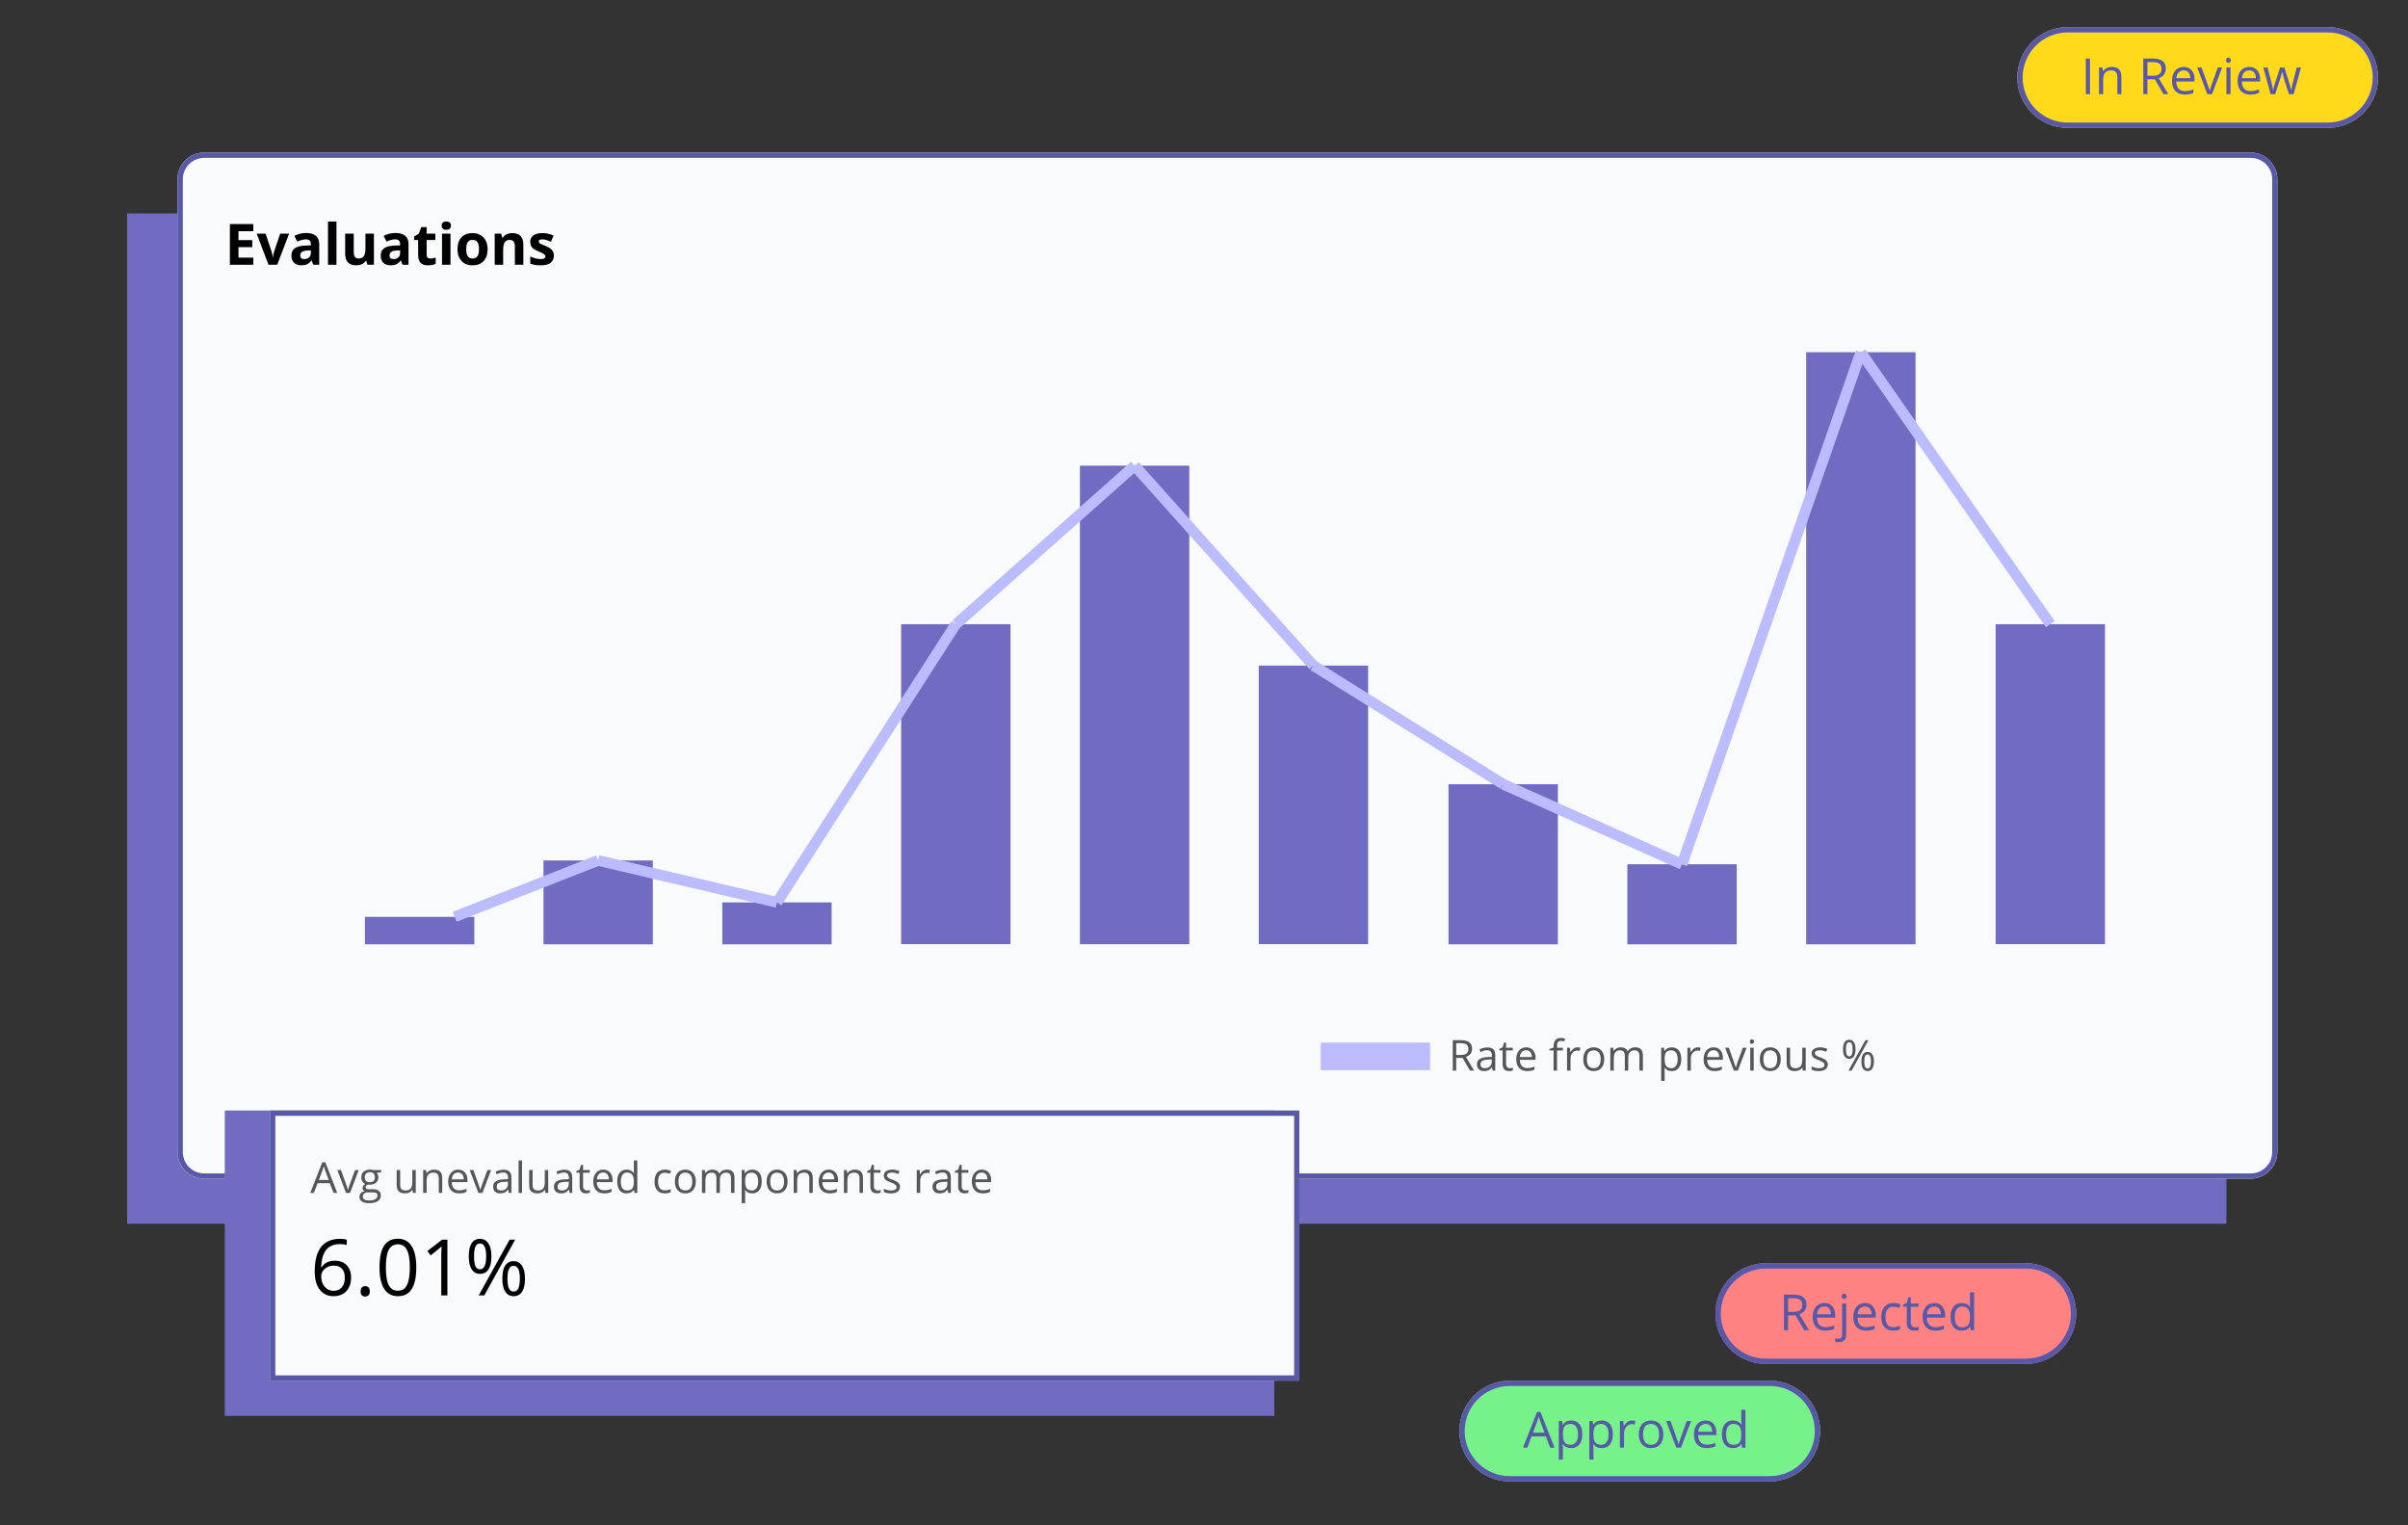 <svg xmlns="http://www.w3.org/2000/svg" xmlns:xlink="http://www.w3.org/1999/xlink" width="450" zoomAndPan="magnify" viewBox="0 0 337.5 213.75" height="285" preserveAspectRatio="xMidYMid meet" version="1.0"><rect x="0" y="0" width="337.5" height="213.75" fill="#333333" stroke="none"/><defs><g/><clipPath id="ab7349ef90"><path d="M 17.82 29.914 L 312.133 29.914 L 312.133 171.496 L 17.82 171.496 Z M 17.82 29.914 " clip-rule="nonzero"/></clipPath><clipPath id="08797ade81"><path d="M 24.867 21.375 L 319.199 21.375 L 319.199 165.172 L 24.867 165.172 Z M 24.867 21.375 " clip-rule="nonzero"/></clipPath><clipPath id="8abe3f1539"><path d="M 28.609 21.375 L 315.438 21.375 C 317.504 21.375 319.18 23.055 319.18 25.121 L 319.18 161.43 C 319.18 163.496 317.504 165.172 315.438 165.172 L 28.609 165.172 C 26.543 165.172 24.867 163.496 24.867 161.43 L 24.867 25.121 C 24.867 23.055 26.543 21.375 28.609 21.375 Z M 28.609 21.375 " clip-rule="nonzero"/></clipPath><clipPath id="afaa00b5f1"><path d="M 24.875 21.375 L 319.18 21.375 L 319.18 165.164 L 24.875 165.164 Z M 24.875 21.375 " clip-rule="nonzero"/></clipPath><clipPath id="c3983b3a52"><path d="M 28.621 21.375 L 315.426 21.375 C 317.496 21.375 319.172 23.055 319.172 25.121 L 319.172 161.418 C 319.172 163.488 317.496 165.164 315.426 165.164 L 28.621 165.164 C 26.551 165.164 24.875 163.488 24.875 161.418 L 24.875 25.121 C 24.875 23.055 26.551 21.375 28.621 21.375 Z M 28.621 21.375 " clip-rule="nonzero"/></clipPath><clipPath id="b171e0bc34"><path d="M 31.504 155.621 L 178.66 155.621 L 178.66 198.414 L 31.504 198.414 Z M 31.504 155.621 " clip-rule="nonzero"/></clipPath><clipPath id="f41f61a6e9"><path d="M 37.836 155.621 L 182.113 155.621 L 182.113 193.477 L 37.836 193.477 Z M 37.836 155.621 " clip-rule="nonzero"/></clipPath><clipPath id="065c55a690"><path d="M 37.84 155.621 L 182.113 155.621 L 182.113 193.477 L 37.84 193.477 Z M 37.84 155.621 " clip-rule="nonzero"/></clipPath><clipPath id="982d4ee03e"><path d="M 282.738 3.797 L 333.332 3.797 L 333.332 17.922 L 282.738 17.922 Z M 282.738 3.797 " clip-rule="nonzero"/></clipPath><clipPath id="4ab8271c05"><path d="M 289.797 3.797 L 326.242 3.797 C 330.141 3.797 333.305 6.961 333.305 10.859 C 333.305 14.762 330.141 17.922 326.242 17.922 L 289.797 17.922 C 285.898 17.922 282.738 14.762 282.738 10.859 C 282.738 6.961 285.898 3.797 289.797 3.797 Z M 289.797 3.797 " clip-rule="nonzero"/></clipPath><clipPath id="c4ca380dea"><path d="M 282.738 3.797 L 333.66 3.797 L 333.66 18 L 282.738 18 Z M 282.738 3.797 " clip-rule="nonzero"/></clipPath><clipPath id="1239214890"><path d="M 289.797 3.797 L 326.238 3.797 C 330.137 3.797 333.297 6.961 333.297 10.859 C 333.297 14.758 330.137 17.922 326.238 17.922 L 289.797 17.922 C 285.898 17.922 282.738 14.758 282.738 10.859 C 282.738 6.961 285.898 3.797 289.797 3.797 Z M 289.797 3.797 " clip-rule="nonzero"/></clipPath><clipPath id="d29a2d4c54"><path d="M 240.43 177.016 L 291 177.016 L 291 191.141 L 240.43 191.141 Z M 240.43 177.016 " clip-rule="nonzero"/></clipPath><clipPath id="34be433b4f"><path d="M 247.492 177.016 L 283.934 177.016 C 287.836 177.016 290.996 180.18 290.996 184.078 C 290.996 187.98 287.836 191.141 283.934 191.141 L 247.492 191.141 C 243.59 191.141 240.43 187.98 240.43 184.078 C 240.43 180.18 243.59 177.016 247.492 177.016 Z M 247.492 177.016 " clip-rule="nonzero"/></clipPath><clipPath id="8f64a02893"><path d="M 240.43 177.016 L 291 177.016 L 291 191.246 L 240.43 191.246 Z M 240.43 177.016 " clip-rule="nonzero"/></clipPath><clipPath id="abf87650ea"><path d="M 247.492 177.016 L 283.93 177.016 C 287.828 177.016 290.992 180.18 290.992 184.078 C 290.992 187.98 287.828 191.141 283.93 191.141 L 247.492 191.141 C 243.59 191.141 240.43 187.98 240.43 184.078 C 240.43 180.18 243.59 177.016 247.492 177.016 Z M 247.492 177.016 " clip-rule="nonzero"/></clipPath><clipPath id="a35d0046e6"><path d="M 204.539 193.477 L 255.133 193.477 L 255.133 207.602 L 204.539 207.602 Z M 204.539 193.477 " clip-rule="nonzero"/></clipPath><clipPath id="08cf209257"><path d="M 211.602 193.477 L 248.043 193.477 C 251.945 193.477 255.105 196.641 255.105 200.539 C 255.105 204.441 251.945 207.602 248.043 207.602 L 211.602 207.602 C 207.699 207.602 204.539 204.441 204.539 200.539 C 204.539 196.641 207.699 193.477 211.602 193.477 Z M 211.602 193.477 " clip-rule="nonzero"/></clipPath><clipPath id="985090706b"><path d="M 204.539 193.477 L 255.465 193.477 L 255.465 207.707 L 204.539 207.707 Z M 204.539 193.477 " clip-rule="nonzero"/></clipPath><clipPath id="2c6ddb9e93"><path d="M 211.602 193.477 L 248.039 193.477 C 251.938 193.477 255.102 196.641 255.102 200.539 C 255.102 204.438 251.938 207.602 248.039 207.602 L 211.602 207.602 C 207.699 207.602 204.539 204.438 204.539 200.539 C 204.539 196.641 207.699 193.477 211.602 193.477 Z M 211.602 193.477 " clip-rule="nonzero"/></clipPath><clipPath id="cc9939a66b"><path d="M 185.109 146.109 L 200.438 146.109 L 200.438 149.965 L 185.109 149.965 Z M 185.109 146.109 " clip-rule="nonzero"/></clipPath><clipPath id="9e054987fa"><path d="M 51.148 128.48 L 66.477 128.48 L 66.477 132.332 L 51.148 132.332 Z M 51.148 128.48 " clip-rule="nonzero"/></clipPath><clipPath id="c8347af13f"><path d="M 76.176 120.582 L 91.5 120.582 L 91.5 132.332 L 76.176 132.332 Z M 76.176 120.582 " clip-rule="nonzero"/></clipPath><clipPath id="3e873abcc9"><path d="M 101.238 126.457 L 116.562 126.457 L 116.562 132.332 L 101.238 132.332 Z M 101.238 126.457 " clip-rule="nonzero"/></clipPath><clipPath id="f39442758c"><path d="M 126.301 87.469 L 141.629 87.469 L 141.629 132.332 L 126.301 132.332 Z M 126.301 87.469 " clip-rule="nonzero"/></clipPath><clipPath id="fee359f5ca"><path d="M 151.363 65.258 L 166.691 65.258 L 166.691 132.332 L 151.363 132.332 Z M 151.363 65.258 " clip-rule="nonzero"/></clipPath><clipPath id="2d9a83568a"><path d="M 176.426 93.273 L 191.754 93.273 L 191.754 132.332 L 176.426 132.332 Z M 176.426 93.273 " clip-rule="nonzero"/></clipPath><clipPath id="a87c7780b0"><path d="M 203.023 109.902 L 218.348 109.902 L 218.348 132.332 L 203.023 132.332 Z M 203.023 109.902 " clip-rule="nonzero"/></clipPath><clipPath id="00be171a85"><path d="M 228.086 121.117 L 243.414 121.117 L 243.414 132.332 L 228.086 132.332 Z M 228.086 121.117 " clip-rule="nonzero"/></clipPath><clipPath id="9d94d97c95"><path d="M 253.148 49.352 L 268.477 49.352 L 268.477 132.332 L 253.148 132.332 Z M 253.148 49.352 " clip-rule="nonzero"/></clipPath><clipPath id="17a185627f"><path d="M 279.707 87.469 L 295.035 87.469 L 295.035 132.332 L 279.707 132.332 Z M 279.707 87.469 " clip-rule="nonzero"/></clipPath></defs><g clip-path="url(#ab7349ef90)"><path fill="#726bc2" d="M 17.82 29.914 L 312.047 29.914 L 312.047 171.496 L 17.82 171.496 Z M 17.82 29.914 " fill-opacity="1" fill-rule="nonzero"/></g><g clip-path="url(#08797ade81)"><g clip-path="url(#8abe3f1539)"><path fill="#f9fafb" d="M 24.867 21.375 L 319.199 21.375 L 319.199 165.172 L 24.867 165.172 Z M 24.867 21.375 " fill-opacity="1" fill-rule="nonzero"/></g></g><g clip-path="url(#afaa00b5f1)"><g clip-path="url(#c3983b3a52)"><path stroke-linecap="butt" transform="matrix(0.749, 0, 0, 0.749, 24.876, 21.377)" fill="none" stroke-linejoin="miter" d="M 5.001 -0.002 L 387.974 -0.002 C 390.739 -0.002 392.976 2.241 392.976 5 L 392.976 186.998 C 392.976 189.763 390.739 192.001 387.974 192.001 L 5.001 192.001 C 2.237 192.001 -0.001 189.763 -0.001 186.998 L -0.001 5 C -0.001 2.241 2.237 -0.002 5.001 -0.002 Z M 5.001 -0.002 " stroke="#5858a8" stroke-width="2" stroke-opacity="1" stroke-miterlimit="4"/></g></g><g clip-path="url(#b171e0bc34)"><path fill="#726bc2" d="M 31.504 155.621 L 178.598 155.621 L 178.598 198.414 L 31.504 198.414 Z M 31.504 155.621 " fill-opacity="1" fill-rule="nonzero"/></g><g clip-path="url(#f41f61a6e9)"><path fill="#f9fafb" d="M 37.836 155.621 L 182.16 155.621 L 182.16 193.477 L 37.836 193.477 Z M 37.836 155.621 " fill-opacity="1" fill-rule="nonzero"/></g><g clip-path="url(#065c55a690)"><path stroke-linecap="butt" transform="matrix(0.749, 0, 0, 0.749, 37.838, 155.622)" fill="none" stroke-linejoin="miter" d="M 0.002 -0.001 L 192.652 -0.001 L 192.652 50.548 L 0.002 50.548 Z M 0.002 -0.001 " stroke="#5858a8" stroke-width="2" stroke-opacity="1" stroke-miterlimit="4"/></g><g clip-path="url(#982d4ee03e)"><g clip-path="url(#4ab8271c05)"><path fill="#ffd91a" d="M 282.738 3.797 L 333.332 3.797 L 333.332 17.922 L 282.738 17.922 Z M 282.738 3.797 " fill-opacity="1" fill-rule="nonzero"/></g></g><g clip-path="url(#c4ca380dea)"><g clip-path="url(#1239214890)"><path stroke-linecap="butt" transform="matrix(0.749, 0, 0, 0.749, 282.737, 3.798)" fill="none" stroke-linejoin="miter" d="M 9.428 -0.001 L 58.088 -0.001 C 63.294 -0.001 67.514 4.224 67.514 9.429 C 67.514 14.635 63.294 18.86 58.088 18.86 L 9.428 18.86 C 4.222 18.86 0.002 14.635 0.002 9.429 C 0.002 4.224 4.222 -0.001 9.428 -0.001 Z M 9.428 -0.001 " stroke="#5858a8" stroke-width="2" stroke-opacity="1" stroke-miterlimit="4"/></g></g><g clip-path="url(#d29a2d4c54)"><g clip-path="url(#34be433b4f)"><path fill="#ff8282" d="M 240.43 177.016 L 291.023 177.016 L 291.023 191.141 L 240.43 191.141 Z M 240.43 177.016 " fill-opacity="1" fill-rule="nonzero"/></g></g><g clip-path="url(#8f64a02893)"><g clip-path="url(#abf87650ea)"><path stroke-linecap="butt" transform="matrix(0.749, 0, 0, 0.749, 240.43, 177.018)" fill="none" stroke-linejoin="miter" d="M 9.431 -0.003 L 58.086 -0.003 C 63.292 -0.003 67.517 4.222 67.517 9.428 C 67.517 14.639 63.292 18.859 58.086 18.859 L 9.431 18.859 C 4.22 18.859 0 14.639 0 9.428 C 0 4.222 4.22 -0.003 9.431 -0.003 Z M 9.431 -0.003 " stroke="#5858a8" stroke-width="2" stroke-opacity="1" stroke-miterlimit="4"/></g></g><g clip-path="url(#a35d0046e6)"><g clip-path="url(#08cf209257)"><path fill="#77f28a" d="M 204.539 193.477 L 255.133 193.477 L 255.133 207.602 L 204.539 207.602 Z M 204.539 193.477 " fill-opacity="1" fill-rule="nonzero"/></g></g><g clip-path="url(#985090706b)"><g clip-path="url(#2c6ddb9e93)"><path stroke-linecap="butt" transform="matrix(0.749, 0, 0, 0.749, 204.539, 193.477)" fill="none" stroke-linejoin="miter" d="M 9.431 -0.001 L 58.086 -0.001 C 63.292 -0.001 67.517 4.224 67.517 9.429 C 67.517 14.635 63.292 18.86 58.086 18.86 L 9.431 18.86 C 4.22 18.86 0 14.635 0 9.429 C 0 4.224 4.22 -0.001 9.431 -0.001 Z M 9.431 -0.001 " stroke="#5858a8" stroke-width="2" stroke-opacity="1" stroke-miterlimit="4"/></g></g><g fill="#000000" fill-opacity="1"><g transform="translate(31.503, 37.102)"><g><path d="M 4 0 L 0.719 0 L 0.719 -5.703 L 4 -5.703 L 4 -4.703 L 1.922 -4.703 L 1.922 -3.453 L 3.859 -3.453 L 3.859 -2.469 L 1.922 -2.469 L 1.922 -1 L 4 -1 Z M 4 0 "/></g></g><g transform="translate(35.977, 37.102)"><g><path d="M 1.656 0 L 0 -4.359 L 1.25 -4.359 L 2.078 -1.875 C 2.172 -1.562 2.234 -1.266 2.266 -0.984 L 2.281 -0.984 C 2.289 -1.234 2.348 -1.531 2.453 -1.875 L 3.297 -4.359 L 4.547 -4.359 L 2.875 0 Z M 1.656 0 "/></g></g><g transform="translate(40.521, 37.102)"><g><path d="M 3.391 0 L 3.156 -0.594 L 3.125 -0.594 C 2.926 -0.344 2.719 -0.164 2.5 -0.062 C 2.289 0.031 2.02 0.078 1.688 0.078 C 1.27 0.078 0.938 -0.039 0.688 -0.281 C 0.445 -0.52 0.328 -0.859 0.328 -1.297 C 0.328 -1.766 0.488 -2.109 0.812 -2.328 C 1.145 -2.547 1.633 -2.664 2.281 -2.688 L 3.047 -2.719 L 3.047 -2.906 C 3.047 -3.344 2.816 -3.562 2.359 -3.562 C 2.016 -3.562 1.609 -3.457 1.141 -3.25 L 0.734 -4.047 C 1.242 -4.316 1.801 -4.453 2.406 -4.453 C 2.988 -4.453 3.438 -4.32 3.75 -4.062 C 4.062 -3.812 4.219 -3.426 4.219 -2.906 L 4.219 0 Z M 3.047 -2.016 L 2.578 -2 C 2.234 -1.988 1.977 -1.926 1.812 -1.812 C 1.645 -1.695 1.562 -1.523 1.562 -1.297 C 1.562 -0.961 1.75 -0.797 2.125 -0.797 C 2.406 -0.797 2.629 -0.875 2.797 -1.031 C 2.961 -1.188 3.047 -1.395 3.047 -1.656 Z M 3.047 -2.016 "/></g></g><g transform="translate(45.346, 37.102)"><g><path d="M 1.812 0 L 0.625 0 L 0.625 -6.062 L 1.812 -6.062 Z M 1.812 0 "/></g></g><g transform="translate(47.784, 37.102)"><g><path d="M 3.719 0 L 3.547 -0.562 L 3.484 -0.562 C 3.359 -0.352 3.176 -0.191 2.938 -0.078 C 2.707 0.023 2.441 0.078 2.141 0.078 C 1.629 0.078 1.242 -0.055 0.984 -0.328 C 0.723 -0.609 0.594 -1.004 0.594 -1.516 L 0.594 -4.359 L 1.797 -4.359 L 1.797 -1.812 C 1.797 -1.5 1.848 -1.266 1.953 -1.109 C 2.066 -0.953 2.242 -0.875 2.484 -0.875 C 2.816 -0.875 3.055 -0.984 3.203 -1.203 C 3.359 -1.422 3.438 -1.789 3.438 -2.312 L 3.438 -4.359 L 4.625 -4.359 L 4.625 0 Z M 3.719 0 "/></g></g><g transform="translate(53.034, 37.102)"><g><path d="M 3.391 0 L 3.156 -0.594 L 3.125 -0.594 C 2.926 -0.344 2.719 -0.164 2.5 -0.062 C 2.289 0.031 2.02 0.078 1.688 0.078 C 1.27 0.078 0.938 -0.039 0.688 -0.281 C 0.445 -0.52 0.328 -0.859 0.328 -1.297 C 0.328 -1.766 0.488 -2.109 0.812 -2.328 C 1.145 -2.547 1.633 -2.664 2.281 -2.688 L 3.047 -2.719 L 3.047 -2.906 C 3.047 -3.344 2.816 -3.562 2.359 -3.562 C 2.016 -3.562 1.609 -3.457 1.141 -3.25 L 0.734 -4.047 C 1.242 -4.316 1.801 -4.453 2.406 -4.453 C 2.988 -4.453 3.438 -4.32 3.75 -4.062 C 4.062 -3.812 4.219 -3.426 4.219 -2.906 L 4.219 0 Z M 3.047 -2.016 L 2.578 -2 C 2.234 -1.988 1.977 -1.926 1.812 -1.812 C 1.645 -1.695 1.562 -1.523 1.562 -1.297 C 1.562 -0.961 1.75 -0.797 2.125 -0.797 C 2.406 -0.797 2.629 -0.875 2.797 -1.031 C 2.961 -1.188 3.047 -1.395 3.047 -1.656 Z M 3.047 -2.016 "/></g></g><g transform="translate(57.86, 37.102)"><g><path d="M 2.453 -0.875 C 2.66 -0.875 2.91 -0.914 3.203 -1 L 3.203 -0.125 C 2.91 0.008 2.547 0.078 2.109 0.078 C 1.641 0.078 1.297 -0.039 1.078 -0.281 C 0.859 -0.52 0.75 -0.879 0.75 -1.359 L 0.75 -3.469 L 0.188 -3.469 L 0.188 -3.969 L 0.844 -4.359 L 1.188 -5.281 L 1.938 -5.281 L 1.938 -4.359 L 3.156 -4.359 L 3.156 -3.469 L 1.938 -3.469 L 1.938 -1.359 C 1.938 -1.191 1.984 -1.066 2.078 -0.984 C 2.172 -0.91 2.297 -0.875 2.453 -0.875 Z M 2.453 -0.875 "/></g></g><g transform="translate(61.327, 37.102)"><g><path d="M 0.578 -5.484 C 0.578 -5.867 0.789 -6.062 1.219 -6.062 C 1.656 -6.062 1.875 -5.867 1.875 -5.484 C 1.875 -5.297 1.816 -5.148 1.703 -5.047 C 1.598 -4.953 1.438 -4.906 1.219 -4.906 C 0.789 -4.906 0.578 -5.098 0.578 -5.484 Z M 1.812 0 L 0.625 0 L 0.625 -4.359 L 1.812 -4.359 Z M 1.812 0 "/></g></g><g transform="translate(63.765, 37.102)"><g><path d="M 1.578 -2.188 C 1.578 -1.758 1.645 -1.43 1.781 -1.203 C 1.926 -0.984 2.156 -0.875 2.469 -0.875 C 2.789 -0.875 3.02 -0.984 3.156 -1.203 C 3.301 -1.422 3.375 -1.75 3.375 -2.188 C 3.375 -2.613 3.301 -2.938 3.156 -3.156 C 3.02 -3.375 2.789 -3.484 2.469 -3.484 C 2.156 -3.484 1.926 -3.375 1.781 -3.156 C 1.645 -2.945 1.578 -2.625 1.578 -2.188 Z M 4.578 -2.188 C 4.578 -1.477 4.391 -0.922 4.016 -0.516 C 3.648 -0.117 3.129 0.078 2.453 0.078 C 2.035 0.078 1.664 -0.008 1.344 -0.188 C 1.031 -0.375 0.785 -0.641 0.609 -0.984 C 0.441 -1.328 0.359 -1.727 0.359 -2.188 C 0.359 -2.895 0.539 -3.445 0.906 -3.844 C 1.281 -4.238 1.805 -4.438 2.484 -4.438 C 2.898 -4.438 3.266 -4.344 3.578 -4.156 C 3.898 -3.977 4.145 -3.719 4.312 -3.375 C 4.488 -3.039 4.578 -2.645 4.578 -2.188 Z M 4.578 -2.188 "/></g></g><g transform="translate(68.711, 37.102)"><g><path d="M 4.641 0 L 3.453 0 L 3.453 -2.547 C 3.453 -2.859 3.395 -3.094 3.281 -3.25 C 3.176 -3.406 3 -3.484 2.75 -3.484 C 2.414 -3.484 2.176 -3.375 2.031 -3.156 C 1.883 -2.938 1.812 -2.566 1.812 -2.047 L 1.812 0 L 0.625 0 L 0.625 -4.359 L 1.531 -4.359 L 1.688 -3.797 L 1.766 -3.797 C 1.891 -4.004 2.066 -4.16 2.297 -4.266 C 2.535 -4.379 2.801 -4.438 3.094 -4.438 C 3.602 -4.438 3.988 -4.301 4.25 -4.031 C 4.508 -3.758 4.641 -3.363 4.641 -2.844 Z M 4.641 0 "/></g></g><g transform="translate(73.961, 37.102)"><g><path d="M 3.672 -1.297 C 3.672 -0.848 3.516 -0.504 3.203 -0.266 C 2.891 -0.035 2.426 0.078 1.812 0.078 C 1.488 0.078 1.211 0.055 0.984 0.016 C 0.766 -0.023 0.555 -0.086 0.359 -0.172 L 0.359 -1.156 C 0.586 -1.051 0.836 -0.961 1.109 -0.891 C 1.391 -0.828 1.633 -0.797 1.844 -0.797 C 2.27 -0.797 2.484 -0.922 2.484 -1.172 C 2.484 -1.266 2.453 -1.336 2.391 -1.391 C 2.336 -1.453 2.242 -1.52 2.109 -1.594 C 1.973 -1.664 1.785 -1.754 1.547 -1.859 C 1.211 -1.992 0.969 -2.117 0.812 -2.234 C 0.656 -2.359 0.539 -2.5 0.469 -2.656 C 0.395 -2.812 0.359 -3 0.359 -3.219 C 0.359 -3.613 0.508 -3.914 0.812 -4.125 C 1.113 -4.332 1.535 -4.438 2.078 -4.438 C 2.609 -4.438 3.125 -4.32 3.625 -4.094 L 3.266 -3.234 C 3.047 -3.328 2.836 -3.406 2.641 -3.469 C 2.453 -3.531 2.258 -3.562 2.062 -3.562 C 1.719 -3.562 1.547 -3.469 1.547 -3.281 C 1.547 -3.164 1.598 -3.066 1.703 -2.984 C 1.816 -2.91 2.066 -2.801 2.453 -2.656 C 2.797 -2.508 3.047 -2.375 3.203 -2.25 C 3.359 -2.133 3.473 -2 3.547 -1.844 C 3.629 -1.695 3.672 -1.516 3.672 -1.297 Z M 3.672 -1.297 "/></g></g></g><g fill="#565657" fill-opacity="1"><g transform="translate(43.486, 167.169)"><g><path d="M 3.266 0 L 2.734 -1.359 L 1.031 -1.359 L 0.5 0 L 0 0 L 1.688 -4.297 L 2.109 -4.297 L 3.781 0 Z M 2.594 -1.812 L 2.094 -3.125 C 2.031 -3.289 1.961 -3.5 1.891 -3.75 C 1.848 -3.562 1.785 -3.352 1.703 -3.125 L 1.203 -1.812 Z M 2.594 -1.812 "/></g></g><g transform="translate(47.277, 167.169)"><g><path d="M 1.219 0 L 0 -3.203 L 0.516 -3.203 L 1.203 -1.297 C 1.359 -0.859 1.453 -0.57 1.484 -0.438 L 1.5 -0.438 C 1.531 -0.539 1.598 -0.754 1.703 -1.078 C 1.816 -1.398 2.078 -2.109 2.484 -3.203 L 3 -3.203 L 1.781 0 Z M 1.219 0 "/></g></g><g transform="translate(50.279, 167.169)"><g><path d="M 3.141 -3.203 L 3.141 -2.891 L 2.547 -2.828 C 2.598 -2.754 2.645 -2.66 2.688 -2.547 C 2.727 -2.441 2.75 -2.32 2.75 -2.188 C 2.75 -1.875 2.641 -1.625 2.422 -1.438 C 2.211 -1.25 1.922 -1.156 1.547 -1.156 C 1.453 -1.156 1.363 -1.16 1.281 -1.172 C 1.07 -1.066 0.969 -0.93 0.969 -0.766 C 0.969 -0.68 1.004 -0.617 1.078 -0.578 C 1.148 -0.535 1.273 -0.516 1.453 -0.516 L 2.016 -0.516 C 2.359 -0.516 2.625 -0.438 2.812 -0.281 C 3 -0.133 3.094 0.07 3.094 0.344 C 3.094 0.695 2.945 0.969 2.656 1.156 C 2.375 1.344 1.961 1.438 1.422 1.438 C 1.004 1.438 0.68 1.359 0.453 1.203 C 0.223 1.047 0.109 0.828 0.109 0.547 C 0.109 0.348 0.172 0.176 0.297 0.031 C 0.422 -0.102 0.598 -0.195 0.828 -0.25 C 0.742 -0.289 0.672 -0.348 0.609 -0.422 C 0.555 -0.504 0.531 -0.598 0.531 -0.703 C 0.531 -0.816 0.562 -0.914 0.625 -1 C 0.688 -1.094 0.785 -1.176 0.922 -1.25 C 0.754 -1.32 0.617 -1.438 0.516 -1.594 C 0.41 -1.758 0.359 -1.953 0.359 -2.172 C 0.359 -2.516 0.461 -2.781 0.672 -2.969 C 0.891 -3.164 1.191 -3.266 1.578 -3.266 C 1.742 -3.266 1.895 -3.242 2.031 -3.203 Z M 0.578 0.531 C 0.578 0.707 0.648 0.836 0.797 0.922 C 0.941 1.016 1.148 1.062 1.422 1.062 C 1.836 1.062 2.141 1 2.328 0.875 C 2.523 0.758 2.625 0.598 2.625 0.391 C 2.625 0.211 2.57 0.086 2.469 0.016 C 2.363 -0.047 2.16 -0.078 1.859 -0.078 L 1.281 -0.078 C 1.062 -0.078 0.891 -0.023 0.766 0.078 C 0.641 0.191 0.578 0.344 0.578 0.531 Z M 0.844 -2.172 C 0.844 -1.953 0.906 -1.785 1.031 -1.672 C 1.156 -1.555 1.332 -1.5 1.562 -1.5 C 2.031 -1.5 2.266 -1.727 2.266 -2.188 C 2.266 -2.664 2.023 -2.906 1.547 -2.906 C 1.328 -2.906 1.156 -2.844 1.031 -2.719 C 0.906 -2.602 0.844 -2.422 0.844 -2.172 Z M 0.844 -2.172 "/></g></g><g transform="translate(53.561, 167.169)"><g/></g><g transform="translate(55.117, 167.169)"><g><path d="M 0.969 -3.203 L 0.969 -1.125 C 0.969 -0.863 1.023 -0.664 1.141 -0.531 C 1.266 -0.406 1.453 -0.344 1.703 -0.344 C 2.035 -0.344 2.281 -0.43 2.438 -0.609 C 2.594 -0.797 2.672 -1.098 2.672 -1.516 L 2.672 -3.203 L 3.156 -3.203 L 3.156 0 L 2.766 0 L 2.688 -0.422 L 2.656 -0.422 C 2.562 -0.266 2.426 -0.145 2.25 -0.062 C 2.07 0.02 1.867 0.062 1.641 0.062 C 1.254 0.062 0.961 -0.031 0.766 -0.219 C 0.578 -0.406 0.484 -0.703 0.484 -1.109 L 0.484 -3.203 Z M 0.969 -3.203 "/></g></g><g transform="translate(58.794, 167.169)"><g><path d="M 2.703 0 L 2.703 -2.078 C 2.703 -2.336 2.641 -2.531 2.516 -2.656 C 2.398 -2.781 2.219 -2.844 1.969 -2.844 C 1.633 -2.844 1.391 -2.754 1.234 -2.578 C 1.078 -2.398 1 -2.102 1 -1.688 L 1 0 L 0.516 0 L 0.516 -3.203 L 0.906 -3.203 L 0.984 -2.766 L 1.016 -2.766 C 1.109 -2.922 1.242 -3.039 1.422 -3.125 C 1.609 -3.219 1.812 -3.266 2.031 -3.266 C 2.414 -3.266 2.703 -3.172 2.891 -2.984 C 3.086 -2.797 3.188 -2.5 3.188 -2.094 L 3.188 0 Z M 2.703 0 "/></g></g><g transform="translate(62.472, 167.169)"><g><path d="M 1.875 0.062 C 1.395 0.062 1.02 -0.082 0.75 -0.375 C 0.477 -0.664 0.344 -1.066 0.344 -1.578 C 0.344 -2.086 0.469 -2.492 0.719 -2.797 C 0.969 -3.109 1.305 -3.266 1.734 -3.266 C 2.141 -3.266 2.457 -3.129 2.688 -2.859 C 2.926 -2.598 3.047 -2.254 3.047 -1.828 L 3.047 -1.516 L 0.844 -1.516 C 0.852 -1.141 0.945 -0.852 1.125 -0.656 C 1.301 -0.457 1.555 -0.359 1.891 -0.359 C 2.234 -0.359 2.57 -0.43 2.906 -0.578 L 2.906 -0.156 C 2.738 -0.07 2.578 -0.016 2.422 0.016 C 2.266 0.047 2.082 0.062 1.875 0.062 Z M 1.734 -2.859 C 1.473 -2.859 1.266 -2.773 1.109 -2.609 C 0.961 -2.441 0.875 -2.207 0.844 -1.906 L 2.531 -1.906 C 2.531 -2.207 2.457 -2.441 2.312 -2.609 C 2.176 -2.773 1.984 -2.859 1.734 -2.859 Z M 1.734 -2.859 "/></g></g><g transform="translate(65.833, 167.169)"><g><path d="M 1.219 0 L 0 -3.203 L 0.516 -3.203 L 1.203 -1.297 C 1.359 -0.859 1.453 -0.57 1.484 -0.438 L 1.5 -0.438 C 1.531 -0.539 1.598 -0.754 1.703 -1.078 C 1.816 -1.398 2.078 -2.109 2.484 -3.203 L 3 -3.203 L 1.781 0 Z M 1.219 0 "/></g></g><g transform="translate(68.834, 167.169)"><g><path d="M 2.484 0 L 2.391 -0.453 L 2.359 -0.453 C 2.203 -0.254 2.039 -0.117 1.875 -0.047 C 1.719 0.023 1.523 0.062 1.297 0.062 C 0.973 0.062 0.723 -0.02 0.547 -0.188 C 0.367 -0.352 0.281 -0.586 0.281 -0.891 C 0.281 -1.535 0.797 -1.875 1.828 -1.906 L 2.375 -1.922 L 2.375 -2.125 C 2.375 -2.375 2.316 -2.555 2.203 -2.672 C 2.098 -2.797 1.926 -2.859 1.688 -2.859 C 1.414 -2.859 1.113 -2.773 0.781 -2.609 L 0.641 -2.984 C 0.797 -3.066 0.969 -3.129 1.156 -3.172 C 1.344 -3.223 1.531 -3.25 1.719 -3.25 C 2.102 -3.25 2.383 -3.164 2.562 -3 C 2.75 -2.832 2.844 -2.562 2.844 -2.188 L 2.844 0 Z M 1.391 -0.344 C 1.691 -0.344 1.926 -0.426 2.094 -0.594 C 2.27 -0.758 2.359 -0.988 2.359 -1.281 L 2.359 -1.578 L 1.875 -1.547 C 1.488 -1.535 1.207 -1.477 1.031 -1.375 C 0.863 -1.27 0.781 -1.102 0.781 -0.875 C 0.781 -0.695 0.832 -0.562 0.938 -0.469 C 1.051 -0.383 1.203 -0.344 1.391 -0.344 Z M 1.391 -0.344 "/></g></g><g transform="translate(72.166, 167.169)"><g><path d="M 1 0 L 0.516 0 L 0.516 -4.547 L 1 -4.547 Z M 1 0 "/></g></g><g transform="translate(73.682, 167.169)"><g><path d="M 0.969 -3.203 L 0.969 -1.125 C 0.969 -0.863 1.023 -0.664 1.141 -0.531 C 1.266 -0.406 1.453 -0.344 1.703 -0.344 C 2.035 -0.344 2.281 -0.43 2.438 -0.609 C 2.594 -0.797 2.672 -1.098 2.672 -1.516 L 2.672 -3.203 L 3.156 -3.203 L 3.156 0 L 2.766 0 L 2.688 -0.422 L 2.656 -0.422 C 2.562 -0.266 2.426 -0.145 2.25 -0.062 C 2.07 0.02 1.867 0.062 1.641 0.062 C 1.254 0.062 0.961 -0.031 0.766 -0.219 C 0.578 -0.406 0.484 -0.703 0.484 -1.109 L 0.484 -3.203 Z M 0.969 -3.203 "/></g></g><g transform="translate(77.359, 167.169)"><g><path d="M 2.484 0 L 2.391 -0.453 L 2.359 -0.453 C 2.203 -0.254 2.039 -0.117 1.875 -0.047 C 1.719 0.023 1.523 0.062 1.297 0.062 C 0.973 0.062 0.723 -0.02 0.547 -0.188 C 0.367 -0.352 0.281 -0.586 0.281 -0.891 C 0.281 -1.535 0.797 -1.875 1.828 -1.906 L 2.375 -1.922 L 2.375 -2.125 C 2.375 -2.375 2.316 -2.555 2.203 -2.672 C 2.098 -2.797 1.926 -2.859 1.688 -2.859 C 1.414 -2.859 1.113 -2.773 0.781 -2.609 L 0.641 -2.984 C 0.797 -3.066 0.969 -3.129 1.156 -3.172 C 1.344 -3.223 1.531 -3.25 1.719 -3.25 C 2.102 -3.25 2.383 -3.164 2.562 -3 C 2.75 -2.832 2.844 -2.562 2.844 -2.188 L 2.844 0 Z M 1.391 -0.344 C 1.691 -0.344 1.926 -0.426 2.094 -0.594 C 2.27 -0.758 2.359 -0.988 2.359 -1.281 L 2.359 -1.578 L 1.875 -1.547 C 1.488 -1.535 1.207 -1.477 1.031 -1.375 C 0.863 -1.27 0.781 -1.102 0.781 -0.875 C 0.781 -0.695 0.832 -0.562 0.938 -0.469 C 1.051 -0.383 1.203 -0.344 1.391 -0.344 Z M 1.391 -0.344 "/></g></g><g transform="translate(80.691, 167.169)"><g><path d="M 1.547 -0.344 C 1.629 -0.344 1.711 -0.348 1.797 -0.359 C 1.879 -0.367 1.941 -0.383 1.984 -0.406 L 1.984 -0.031 C 1.93 0 1.852 0.02 1.75 0.031 C 1.645 0.051 1.555 0.062 1.484 0.062 C 0.859 0.062 0.547 -0.266 0.547 -0.922 L 0.547 -2.828 L 0.094 -2.828 L 0.094 -3.062 L 0.547 -3.266 L 0.75 -3.938 L 1.031 -3.938 L 1.031 -3.203 L 1.969 -3.203 L 1.969 -2.828 L 1.031 -2.828 L 1.031 -0.938 C 1.031 -0.75 1.078 -0.602 1.172 -0.5 C 1.266 -0.395 1.391 -0.344 1.547 -0.344 Z M 1.547 -0.344 "/></g></g><g transform="translate(82.806, 167.169)"><g><path d="M 1.875 0.062 C 1.395 0.062 1.02 -0.082 0.75 -0.375 C 0.477 -0.664 0.344 -1.066 0.344 -1.578 C 0.344 -2.086 0.469 -2.492 0.719 -2.797 C 0.969 -3.109 1.305 -3.266 1.734 -3.266 C 2.141 -3.266 2.457 -3.129 2.688 -2.859 C 2.926 -2.598 3.047 -2.254 3.047 -1.828 L 3.047 -1.516 L 0.844 -1.516 C 0.852 -1.141 0.945 -0.852 1.125 -0.656 C 1.301 -0.457 1.555 -0.359 1.891 -0.359 C 2.234 -0.359 2.57 -0.43 2.906 -0.578 L 2.906 -0.156 C 2.738 -0.07 2.578 -0.016 2.422 0.016 C 2.266 0.047 2.082 0.062 1.875 0.062 Z M 1.734 -2.859 C 1.473 -2.859 1.266 -2.773 1.109 -2.609 C 0.961 -2.441 0.875 -2.207 0.844 -1.906 L 2.531 -1.906 C 2.531 -2.207 2.457 -2.441 2.312 -2.609 C 2.176 -2.773 1.984 -2.859 1.734 -2.859 Z M 1.734 -2.859 "/></g></g><g transform="translate(86.167, 167.169)"><g><path d="M 2.688 -0.422 L 2.672 -0.422 C 2.441 -0.098 2.102 0.062 1.656 0.062 C 1.238 0.062 0.914 -0.078 0.688 -0.359 C 0.457 -0.648 0.344 -1.062 0.344 -1.594 C 0.344 -2.125 0.457 -2.535 0.688 -2.828 C 0.914 -3.117 1.238 -3.266 1.656 -3.266 C 2.094 -3.266 2.426 -3.102 2.656 -2.781 L 2.703 -2.781 L 2.672 -3.016 L 2.672 -4.547 L 3.156 -4.547 L 3.156 0 L 2.766 0 Z M 1.719 -0.344 C 2.051 -0.344 2.289 -0.43 2.438 -0.609 C 2.594 -0.797 2.672 -1.086 2.672 -1.484 L 2.672 -1.594 C 2.672 -2.039 2.594 -2.363 2.438 -2.562 C 2.289 -2.758 2.051 -2.859 1.719 -2.859 C 1.438 -2.859 1.219 -2.742 1.062 -2.516 C 0.914 -2.297 0.844 -1.988 0.844 -1.594 C 0.844 -1.176 0.914 -0.863 1.062 -0.656 C 1.207 -0.445 1.426 -0.344 1.719 -0.344 Z M 1.719 -0.344 "/></g></g><g transform="translate(89.838, 167.169)"><g/></g><g transform="translate(91.395, 167.169)"><g><path d="M 1.797 0.062 C 1.328 0.062 0.969 -0.078 0.719 -0.359 C 0.469 -0.648 0.344 -1.055 0.344 -1.578 C 0.344 -2.117 0.469 -2.535 0.719 -2.828 C 0.977 -3.117 1.348 -3.266 1.828 -3.266 C 1.984 -3.266 2.133 -3.242 2.281 -3.203 C 2.438 -3.172 2.562 -3.133 2.656 -3.094 L 2.5 -2.688 C 2.395 -2.727 2.273 -2.758 2.141 -2.781 C 2.016 -2.812 1.906 -2.828 1.812 -2.828 C 1.164 -2.828 0.844 -2.414 0.844 -1.594 C 0.844 -1.195 0.922 -0.891 1.078 -0.672 C 1.234 -0.461 1.469 -0.359 1.781 -0.359 C 2.051 -0.359 2.328 -0.414 2.609 -0.531 L 2.609 -0.109 C 2.391 0.004 2.117 0.062 1.797 0.062 Z M 1.797 0.062 "/></g></g><g transform="translate(94.247, 167.169)"><g><path d="M 3.281 -1.609 C 3.281 -1.086 3.145 -0.676 2.875 -0.375 C 2.613 -0.082 2.254 0.062 1.797 0.062 C 1.504 0.062 1.25 -0.004 1.031 -0.141 C 0.812 -0.273 0.641 -0.469 0.516 -0.719 C 0.398 -0.969 0.344 -1.266 0.344 -1.609 C 0.344 -2.129 0.473 -2.535 0.734 -2.828 C 0.992 -3.117 1.352 -3.266 1.812 -3.266 C 2.258 -3.266 2.613 -3.113 2.875 -2.812 C 3.145 -2.508 3.281 -2.109 3.281 -1.609 Z M 0.844 -1.609 C 0.844 -1.191 0.922 -0.875 1.078 -0.656 C 1.242 -0.445 1.488 -0.344 1.812 -0.344 C 2.125 -0.344 2.363 -0.445 2.531 -0.656 C 2.695 -0.875 2.781 -1.191 2.781 -1.609 C 2.781 -2.016 2.695 -2.32 2.531 -2.531 C 2.363 -2.738 2.117 -2.844 1.797 -2.844 C 1.484 -2.844 1.242 -2.738 1.078 -2.531 C 0.922 -2.32 0.844 -2.016 0.844 -1.609 Z M 0.844 -1.609 "/></g></g><g transform="translate(97.865, 167.169)"><g><path d="M 4.594 0 L 4.594 -2.078 C 4.594 -2.336 4.535 -2.531 4.422 -2.656 C 4.316 -2.781 4.148 -2.844 3.922 -2.844 C 3.617 -2.844 3.395 -2.754 3.25 -2.578 C 3.102 -2.41 3.031 -2.145 3.031 -1.781 L 3.031 0 L 2.547 0 L 2.547 -2.078 C 2.547 -2.336 2.492 -2.531 2.391 -2.656 C 2.285 -2.781 2.113 -2.844 1.875 -2.844 C 1.57 -2.844 1.348 -2.75 1.203 -2.562 C 1.066 -2.383 1 -2.094 1 -1.688 L 1 0 L 0.516 0 L 0.516 -3.203 L 0.906 -3.203 L 0.984 -2.766 L 1.016 -2.766 C 1.098 -2.922 1.223 -3.039 1.391 -3.125 C 1.555 -3.219 1.742 -3.266 1.953 -3.266 C 2.453 -3.266 2.781 -3.082 2.938 -2.719 L 2.969 -2.719 C 3.062 -2.883 3.195 -3.016 3.375 -3.109 C 3.562 -3.211 3.77 -3.266 4 -3.266 C 4.363 -3.266 4.633 -3.172 4.812 -2.984 C 4.988 -2.797 5.078 -2.5 5.078 -2.094 L 5.078 0 Z M 4.594 0 "/></g></g><g transform="translate(103.438, 167.169)"><g><path d="M 2 0.062 C 1.789 0.062 1.598 0.023 1.422 -0.047 C 1.254 -0.129 1.113 -0.25 1 -0.406 L 0.969 -0.406 C 0.988 -0.219 1 -0.039 1 0.125 L 1 1.438 L 0.516 1.438 L 0.516 -3.203 L 0.906 -3.203 L 0.969 -2.766 L 1 -2.766 C 1.125 -2.941 1.27 -3.066 1.438 -3.141 C 1.602 -3.223 1.789 -3.266 2 -3.266 C 2.426 -3.266 2.754 -3.117 2.984 -2.828 C 3.211 -2.535 3.328 -2.129 3.328 -1.609 C 3.328 -1.078 3.207 -0.664 2.969 -0.375 C 2.738 -0.082 2.414 0.062 2 0.062 Z M 1.938 -2.844 C 1.602 -2.844 1.363 -2.754 1.219 -2.578 C 1.07 -2.398 1 -2.113 1 -1.719 L 1 -1.609 C 1 -1.148 1.07 -0.82 1.219 -0.625 C 1.375 -0.438 1.617 -0.344 1.953 -0.344 C 2.223 -0.344 2.438 -0.453 2.594 -0.672 C 2.75 -0.898 2.828 -1.211 2.828 -1.609 C 2.828 -2.004 2.75 -2.305 2.594 -2.516 C 2.438 -2.734 2.219 -2.844 1.938 -2.844 Z M 1.938 -2.844 "/></g></g><g transform="translate(107.11, 167.169)"><g><path d="M 3.281 -1.609 C 3.281 -1.086 3.145 -0.676 2.875 -0.375 C 2.613 -0.082 2.254 0.062 1.797 0.062 C 1.504 0.062 1.25 -0.004 1.031 -0.141 C 0.812 -0.273 0.641 -0.469 0.516 -0.719 C 0.398 -0.969 0.344 -1.266 0.344 -1.609 C 0.344 -2.129 0.473 -2.535 0.734 -2.828 C 0.992 -3.117 1.352 -3.266 1.812 -3.266 C 2.258 -3.266 2.613 -3.113 2.875 -2.812 C 3.145 -2.508 3.281 -2.109 3.281 -1.609 Z M 0.844 -1.609 C 0.844 -1.191 0.922 -0.875 1.078 -0.656 C 1.242 -0.445 1.488 -0.344 1.812 -0.344 C 2.125 -0.344 2.363 -0.445 2.531 -0.656 C 2.695 -0.875 2.781 -1.191 2.781 -1.609 C 2.781 -2.016 2.695 -2.32 2.531 -2.531 C 2.363 -2.738 2.117 -2.844 1.797 -2.844 C 1.484 -2.844 1.242 -2.738 1.078 -2.531 C 0.922 -2.32 0.844 -2.016 0.844 -1.609 Z M 0.844 -1.609 "/></g></g><g transform="translate(110.728, 167.169)"><g><path d="M 2.703 0 L 2.703 -2.078 C 2.703 -2.336 2.641 -2.531 2.516 -2.656 C 2.398 -2.781 2.219 -2.844 1.969 -2.844 C 1.633 -2.844 1.391 -2.754 1.234 -2.578 C 1.078 -2.398 1 -2.102 1 -1.688 L 1 0 L 0.516 0 L 0.516 -3.203 L 0.906 -3.203 L 0.984 -2.766 L 1.016 -2.766 C 1.109 -2.922 1.242 -3.039 1.422 -3.125 C 1.609 -3.219 1.812 -3.266 2.031 -3.266 C 2.414 -3.266 2.703 -3.172 2.891 -2.984 C 3.086 -2.797 3.188 -2.5 3.188 -2.094 L 3.188 0 Z M 2.703 0 "/></g></g><g transform="translate(114.405, 167.169)"><g><path d="M 1.875 0.062 C 1.395 0.062 1.02 -0.082 0.75 -0.375 C 0.477 -0.664 0.344 -1.066 0.344 -1.578 C 0.344 -2.086 0.469 -2.492 0.719 -2.797 C 0.969 -3.109 1.305 -3.266 1.734 -3.266 C 2.141 -3.266 2.457 -3.129 2.688 -2.859 C 2.926 -2.598 3.047 -2.254 3.047 -1.828 L 3.047 -1.516 L 0.844 -1.516 C 0.852 -1.141 0.945 -0.852 1.125 -0.656 C 1.301 -0.457 1.555 -0.359 1.891 -0.359 C 2.234 -0.359 2.57 -0.43 2.906 -0.578 L 2.906 -0.156 C 2.738 -0.07 2.578 -0.016 2.422 0.016 C 2.266 0.047 2.082 0.062 1.875 0.062 Z M 1.734 -2.859 C 1.473 -2.859 1.266 -2.773 1.109 -2.609 C 0.961 -2.441 0.875 -2.207 0.844 -1.906 L 2.531 -1.906 C 2.531 -2.207 2.457 -2.441 2.312 -2.609 C 2.176 -2.773 1.984 -2.859 1.734 -2.859 Z M 1.734 -2.859 "/></g></g><g transform="translate(117.767, 167.169)"><g><path d="M 2.703 0 L 2.703 -2.078 C 2.703 -2.336 2.641 -2.531 2.516 -2.656 C 2.398 -2.781 2.219 -2.844 1.969 -2.844 C 1.633 -2.844 1.391 -2.754 1.234 -2.578 C 1.078 -2.398 1 -2.102 1 -1.688 L 1 0 L 0.516 0 L 0.516 -3.203 L 0.906 -3.203 L 0.984 -2.766 L 1.016 -2.766 C 1.109 -2.922 1.242 -3.039 1.422 -3.125 C 1.609 -3.219 1.812 -3.266 2.031 -3.266 C 2.414 -3.266 2.703 -3.172 2.891 -2.984 C 3.086 -2.797 3.188 -2.5 3.188 -2.094 L 3.188 0 Z M 2.703 0 "/></g></g><g transform="translate(121.444, 167.169)"><g><path d="M 1.547 -0.344 C 1.629 -0.344 1.711 -0.348 1.797 -0.359 C 1.879 -0.367 1.941 -0.383 1.984 -0.406 L 1.984 -0.031 C 1.93 0 1.852 0.02 1.75 0.031 C 1.645 0.051 1.555 0.062 1.484 0.062 C 0.859 0.062 0.547 -0.266 0.547 -0.922 L 0.547 -2.828 L 0.094 -2.828 L 0.094 -3.062 L 0.547 -3.266 L 0.75 -3.938 L 1.031 -3.938 L 1.031 -3.203 L 1.969 -3.203 L 1.969 -2.828 L 1.031 -2.828 L 1.031 -0.938 C 1.031 -0.75 1.078 -0.602 1.172 -0.5 C 1.266 -0.395 1.391 -0.344 1.547 -0.344 Z M 1.547 -0.344 "/></g></g><g transform="translate(123.559, 167.169)"><g><path d="M 2.578 -0.875 C 2.578 -0.57 2.461 -0.336 2.234 -0.172 C 2.016 -0.016 1.707 0.062 1.312 0.062 C 0.883 0.062 0.551 -0.004 0.312 -0.141 L 0.312 -0.594 C 0.469 -0.508 0.633 -0.445 0.812 -0.406 C 0.988 -0.363 1.16 -0.344 1.328 -0.344 C 1.578 -0.344 1.77 -0.379 1.906 -0.453 C 2.039 -0.535 2.109 -0.66 2.109 -0.828 C 2.109 -0.953 2.051 -1.055 1.938 -1.141 C 1.832 -1.234 1.625 -1.344 1.312 -1.469 C 1.02 -1.582 0.812 -1.676 0.688 -1.75 C 0.562 -1.832 0.469 -1.926 0.406 -2.031 C 0.344 -2.145 0.312 -2.273 0.312 -2.422 C 0.312 -2.68 0.414 -2.883 0.625 -3.031 C 0.844 -3.188 1.133 -3.266 1.5 -3.266 C 1.844 -3.266 2.18 -3.191 2.516 -3.047 L 2.344 -2.656 C 2.02 -2.789 1.727 -2.859 1.469 -2.859 C 1.238 -2.859 1.062 -2.82 0.938 -2.75 C 0.82 -2.676 0.766 -2.578 0.766 -2.453 C 0.766 -2.359 0.785 -2.281 0.828 -2.219 C 0.879 -2.164 0.953 -2.109 1.047 -2.047 C 1.141 -1.992 1.328 -1.922 1.609 -1.828 C 1.992 -1.68 2.25 -1.535 2.375 -1.391 C 2.508 -1.254 2.578 -1.082 2.578 -0.875 Z M 2.578 -0.875 "/></g></g><g transform="translate(126.417, 167.169)"><g/></g><g transform="translate(127.973, 167.169)"><g><path d="M 1.969 -3.266 C 2.113 -3.266 2.242 -3.25 2.359 -3.219 L 2.297 -2.781 C 2.16 -2.801 2.039 -2.812 1.938 -2.812 C 1.676 -2.812 1.453 -2.707 1.266 -2.5 C 1.086 -2.289 1 -2.031 1 -1.719 L 1 0 L 0.516 0 L 0.516 -3.203 L 0.922 -3.203 L 0.969 -2.609 L 1 -2.609 C 1.113 -2.816 1.254 -2.977 1.422 -3.094 C 1.586 -3.207 1.77 -3.266 1.969 -3.266 Z M 1.969 -3.266 "/></g></g><g transform="translate(130.419, 167.169)"><g><path d="M 2.484 0 L 2.391 -0.453 L 2.359 -0.453 C 2.203 -0.254 2.039 -0.117 1.875 -0.047 C 1.719 0.023 1.523 0.062 1.297 0.062 C 0.973 0.062 0.723 -0.02 0.547 -0.188 C 0.367 -0.352 0.281 -0.586 0.281 -0.891 C 0.281 -1.535 0.797 -1.875 1.828 -1.906 L 2.375 -1.922 L 2.375 -2.125 C 2.375 -2.375 2.316 -2.555 2.203 -2.672 C 2.098 -2.797 1.926 -2.859 1.688 -2.859 C 1.414 -2.859 1.113 -2.773 0.781 -2.609 L 0.641 -2.984 C 0.797 -3.066 0.969 -3.129 1.156 -3.172 C 1.344 -3.223 1.531 -3.25 1.719 -3.25 C 2.102 -3.25 2.383 -3.164 2.562 -3 C 2.75 -2.832 2.844 -2.562 2.844 -2.188 L 2.844 0 Z M 1.391 -0.344 C 1.691 -0.344 1.926 -0.426 2.094 -0.594 C 2.27 -0.758 2.359 -0.988 2.359 -1.281 L 2.359 -1.578 L 1.875 -1.547 C 1.488 -1.535 1.207 -1.477 1.031 -1.375 C 0.863 -1.27 0.781 -1.102 0.781 -0.875 C 0.781 -0.695 0.832 -0.562 0.938 -0.469 C 1.051 -0.383 1.203 -0.344 1.391 -0.344 Z M 1.391 -0.344 "/></g></g><g transform="translate(133.751, 167.169)"><g><path d="M 1.547 -0.344 C 1.629 -0.344 1.711 -0.348 1.797 -0.359 C 1.879 -0.367 1.941 -0.383 1.984 -0.406 L 1.984 -0.031 C 1.93 0 1.852 0.02 1.75 0.031 C 1.645 0.051 1.555 0.062 1.484 0.062 C 0.859 0.062 0.547 -0.266 0.547 -0.922 L 0.547 -2.828 L 0.094 -2.828 L 0.094 -3.062 L 0.547 -3.266 L 0.75 -3.938 L 1.031 -3.938 L 1.031 -3.203 L 1.969 -3.203 L 1.969 -2.828 L 1.031 -2.828 L 1.031 -0.938 C 1.031 -0.75 1.078 -0.602 1.172 -0.5 C 1.266 -0.395 1.391 -0.344 1.547 -0.344 Z M 1.547 -0.344 "/></g></g><g transform="translate(135.866, 167.169)"><g><path d="M 1.875 0.062 C 1.395 0.062 1.02 -0.082 0.75 -0.375 C 0.477 -0.664 0.344 -1.066 0.344 -1.578 C 0.344 -2.086 0.469 -2.492 0.719 -2.797 C 0.969 -3.109 1.305 -3.266 1.734 -3.266 C 2.141 -3.266 2.457 -3.129 2.688 -2.859 C 2.926 -2.598 3.047 -2.254 3.047 -1.828 L 3.047 -1.516 L 0.844 -1.516 C 0.852 -1.141 0.945 -0.852 1.125 -0.656 C 1.301 -0.457 1.555 -0.359 1.891 -0.359 C 2.234 -0.359 2.57 -0.43 2.906 -0.578 L 2.906 -0.156 C 2.738 -0.07 2.578 -0.016 2.422 0.016 C 2.266 0.047 2.082 0.062 1.875 0.062 Z M 1.734 -2.859 C 1.473 -2.859 1.266 -2.773 1.109 -2.609 C 0.961 -2.441 0.875 -2.207 0.844 -1.906 L 2.531 -1.906 C 2.531 -2.207 2.457 -2.441 2.312 -2.609 C 2.176 -2.773 1.984 -2.859 1.734 -2.859 Z M 1.734 -2.859 "/></g></g></g><g fill="#000000" fill-opacity="1"><g transform="translate(43.486, 181.529)"><g><path d="M 0.625 -3.344 C 0.625 -4.875 0.922 -6.02 1.516 -6.781 C 2.109 -7.539 2.992 -7.922 4.172 -7.922 C 4.566 -7.922 4.879 -7.883 5.109 -7.812 L 5.109 -7.062 C 4.836 -7.145 4.523 -7.188 4.172 -7.188 C 3.336 -7.188 2.695 -6.926 2.25 -6.406 C 1.812 -5.883 1.57 -5.066 1.531 -3.953 L 1.594 -3.953 C 1.988 -4.555 2.609 -4.859 3.453 -4.859 C 4.148 -4.859 4.703 -4.645 5.109 -4.219 C 5.516 -3.801 5.719 -3.227 5.719 -2.5 C 5.719 -1.688 5.492 -1.047 5.047 -0.578 C 4.609 -0.117 4.008 0.109 3.25 0.109 C 2.445 0.109 1.805 -0.191 1.328 -0.797 C 0.859 -1.41 0.625 -2.258 0.625 -3.344 Z M 3.25 -0.641 C 3.75 -0.641 4.141 -0.801 4.422 -1.125 C 4.703 -1.445 4.844 -1.906 4.844 -2.5 C 4.844 -3.02 4.711 -3.426 4.453 -3.719 C 4.191 -4.02 3.805 -4.172 3.297 -4.172 C 2.973 -4.172 2.676 -4.102 2.406 -3.969 C 2.145 -3.832 1.93 -3.648 1.766 -3.422 C 1.609 -3.191 1.531 -2.953 1.531 -2.703 C 1.531 -2.336 1.598 -1.992 1.734 -1.672 C 1.879 -1.359 2.082 -1.109 2.344 -0.922 C 2.613 -0.734 2.914 -0.641 3.25 -0.641 Z M 3.25 -0.641 "/></g></g><g transform="translate(49.736, 181.529)"><g><path d="M 0.812 -0.562 C 0.812 -0.801 0.863 -0.984 0.969 -1.109 C 1.082 -1.234 1.238 -1.297 1.438 -1.297 C 1.645 -1.297 1.805 -1.234 1.922 -1.109 C 2.035 -0.984 2.094 -0.801 2.094 -0.562 C 2.094 -0.332 2.035 -0.156 1.922 -0.031 C 1.805 0.094 1.645 0.156 1.438 0.156 C 1.258 0.156 1.109 0.098 0.984 -0.016 C 0.867 -0.129 0.812 -0.312 0.812 -0.562 Z M 0.812 -0.562 "/></g></g><g transform="translate(52.644, 181.529)"><g><path d="M 5.703 -3.922 C 5.703 -2.566 5.488 -1.555 5.062 -0.891 C 4.645 -0.223 4 0.109 3.125 0.109 C 2.281 0.109 1.641 -0.227 1.203 -0.906 C 0.766 -1.594 0.547 -2.598 0.547 -3.922 C 0.547 -5.273 0.754 -6.281 1.172 -6.938 C 1.598 -7.602 2.25 -7.938 3.125 -7.938 C 3.969 -7.938 4.609 -7.594 5.047 -6.906 C 5.484 -6.219 5.703 -5.223 5.703 -3.922 Z M 1.438 -3.922 C 1.438 -2.785 1.57 -1.957 1.844 -1.438 C 2.113 -0.914 2.539 -0.656 3.125 -0.656 C 3.707 -0.656 4.129 -0.914 4.391 -1.438 C 4.66 -1.969 4.797 -2.797 4.797 -3.922 C 4.797 -5.035 4.66 -5.852 4.391 -6.375 C 4.129 -6.895 3.707 -7.156 3.125 -7.156 C 2.539 -7.156 2.113 -6.898 1.844 -6.391 C 1.57 -5.879 1.438 -5.055 1.438 -3.922 Z M 1.438 -3.922 "/></g></g><g transform="translate(58.894, 181.529)"><g><path d="M 3.812 0 L 2.953 0 L 2.953 -5.562 C 2.953 -6.031 2.969 -6.469 3 -6.875 C 2.926 -6.801 2.844 -6.723 2.75 -6.641 C 2.656 -6.555 2.227 -6.211 1.469 -5.609 L 1 -6.219 L 3.078 -7.812 L 3.812 -7.812 Z M 3.812 0 "/></g></g><g transform="translate(65.143, 181.529)"><g><path d="M 1.297 -5.484 C 1.297 -4.879 1.359 -4.422 1.484 -4.109 C 1.617 -3.805 1.832 -3.656 2.125 -3.656 C 2.707 -3.656 3 -4.266 3 -5.484 C 3 -6.68 2.707 -7.281 2.125 -7.281 C 1.832 -7.281 1.617 -7.129 1.484 -6.828 C 1.359 -6.535 1.297 -6.086 1.297 -5.484 Z M 3.734 -5.484 C 3.734 -4.672 3.598 -4.055 3.328 -3.641 C 3.055 -3.223 2.656 -3.016 2.125 -3.016 C 1.633 -3.016 1.25 -3.223 0.969 -3.641 C 0.695 -4.066 0.562 -4.68 0.562 -5.484 C 0.562 -6.285 0.691 -6.891 0.953 -7.297 C 1.211 -7.711 1.602 -7.922 2.125 -7.922 C 2.645 -7.922 3.039 -7.707 3.312 -7.281 C 3.594 -6.863 3.734 -6.266 3.734 -5.484 Z M 5.984 -2.344 C 5.984 -1.738 6.051 -1.285 6.188 -0.984 C 6.32 -0.68 6.539 -0.531 6.844 -0.531 C 7.133 -0.531 7.352 -0.676 7.5 -0.969 C 7.645 -1.27 7.719 -1.727 7.719 -2.344 C 7.719 -2.957 7.645 -3.41 7.5 -3.703 C 7.352 -3.992 7.133 -4.141 6.844 -4.141 C 6.539 -4.141 6.32 -3.992 6.188 -3.703 C 6.051 -3.41 5.984 -2.957 5.984 -2.344 Z M 8.438 -2.344 C 8.438 -1.539 8.301 -0.93 8.031 -0.516 C 7.758 -0.098 7.363 0.109 6.844 0.109 C 6.332 0.109 5.941 -0.102 5.672 -0.531 C 5.398 -0.957 5.266 -1.562 5.266 -2.344 C 5.266 -3.156 5.395 -3.766 5.656 -4.172 C 5.926 -4.586 6.32 -4.797 6.844 -4.797 C 7.344 -4.797 7.734 -4.582 8.016 -4.156 C 8.297 -3.738 8.438 -3.133 8.438 -2.344 Z M 7.062 -7.812 L 2.734 0 L 1.953 0 L 6.281 -7.812 Z M 7.062 -7.812 "/></g></g></g><g fill="#565657" fill-opacity="1"><g transform="translate(203.022, 150.033)"><g><path d="M 1.078 -1.781 L 1.078 0 L 0.594 0 L 0.594 -4.266 L 1.766 -4.266 C 2.285 -4.266 2.672 -4.164 2.922 -3.969 C 3.172 -3.77 3.297 -3.469 3.297 -3.062 C 3.297 -2.5 3.008 -2.117 2.438 -1.922 L 3.594 0 L 3.016 0 L 1.969 -1.781 Z M 1.078 -2.203 L 1.766 -2.203 C 2.117 -2.203 2.375 -2.27 2.531 -2.406 C 2.695 -2.551 2.781 -2.758 2.781 -3.031 C 2.781 -3.32 2.695 -3.531 2.531 -3.656 C 2.363 -3.781 2.098 -3.844 1.734 -3.844 L 1.078 -3.844 Z M 1.078 -2.203 "/></g></g><g transform="translate(206.725, 150.033)"><g><path d="M 2.484 0 L 2.391 -0.453 L 2.359 -0.453 C 2.203 -0.254 2.039 -0.117 1.875 -0.047 C 1.719 0.023 1.523 0.062 1.297 0.062 C 0.973 0.062 0.723 -0.02 0.547 -0.188 C 0.367 -0.352 0.281 -0.586 0.281 -0.891 C 0.281 -1.535 0.797 -1.875 1.828 -1.906 L 2.375 -1.922 L 2.375 -2.125 C 2.375 -2.375 2.316 -2.555 2.203 -2.672 C 2.098 -2.797 1.926 -2.859 1.688 -2.859 C 1.414 -2.859 1.113 -2.773 0.781 -2.609 L 0.641 -2.984 C 0.797 -3.066 0.969 -3.129 1.156 -3.172 C 1.344 -3.223 1.531 -3.25 1.719 -3.25 C 2.102 -3.25 2.383 -3.164 2.562 -3 C 2.75 -2.832 2.844 -2.562 2.844 -2.188 L 2.844 0 Z M 1.391 -0.344 C 1.691 -0.344 1.926 -0.426 2.094 -0.594 C 2.27 -0.758 2.359 -0.988 2.359 -1.281 L 2.359 -1.578 L 1.875 -1.547 C 1.488 -1.535 1.207 -1.477 1.031 -1.375 C 0.863 -1.27 0.781 -1.102 0.781 -0.875 C 0.781 -0.695 0.832 -0.562 0.938 -0.469 C 1.051 -0.383 1.203 -0.344 1.391 -0.344 Z M 1.391 -0.344 "/></g></g><g transform="translate(210.057, 150.033)"><g><path d="M 1.547 -0.344 C 1.629 -0.344 1.711 -0.348 1.797 -0.359 C 1.879 -0.367 1.941 -0.383 1.984 -0.406 L 1.984 -0.031 C 1.93 0 1.852 0.02 1.75 0.031 C 1.645 0.051 1.555 0.062 1.484 0.062 C 0.859 0.062 0.547 -0.266 0.547 -0.922 L 0.547 -2.828 L 0.094 -2.828 L 0.094 -3.062 L 0.547 -3.266 L 0.75 -3.938 L 1.031 -3.938 L 1.031 -3.203 L 1.969 -3.203 L 1.969 -2.828 L 1.031 -2.828 L 1.031 -0.938 C 1.031 -0.75 1.078 -0.602 1.172 -0.5 C 1.266 -0.395 1.391 -0.344 1.547 -0.344 Z M 1.547 -0.344 "/></g></g><g transform="translate(212.172, 150.033)"><g><path d="M 1.875 0.062 C 1.395 0.062 1.02 -0.082 0.75 -0.375 C 0.477 -0.664 0.344 -1.066 0.344 -1.578 C 0.344 -2.086 0.469 -2.492 0.719 -2.797 C 0.969 -3.109 1.305 -3.266 1.734 -3.266 C 2.141 -3.266 2.457 -3.129 2.688 -2.859 C 2.926 -2.598 3.047 -2.254 3.047 -1.828 L 3.047 -1.516 L 0.844 -1.516 C 0.852 -1.141 0.945 -0.852 1.125 -0.656 C 1.301 -0.457 1.555 -0.359 1.891 -0.359 C 2.234 -0.359 2.57 -0.43 2.906 -0.578 L 2.906 -0.156 C 2.738 -0.07 2.578 -0.016 2.422 0.016 C 2.266 0.047 2.082 0.062 1.875 0.062 Z M 1.734 -2.859 C 1.473 -2.859 1.266 -2.773 1.109 -2.609 C 0.961 -2.441 0.875 -2.207 0.844 -1.906 L 2.531 -1.906 C 2.531 -2.207 2.457 -2.441 2.312 -2.609 C 2.176 -2.773 1.984 -2.859 1.734 -2.859 Z M 1.734 -2.859 "/></g></g><g transform="translate(215.534, 150.033)"><g/></g><g transform="translate(217.09, 150.033)"><g><path d="M 1.953 -2.828 L 1.141 -2.828 L 1.141 0 L 0.656 0 L 0.656 -2.828 L 0.078 -2.828 L 0.078 -3.047 L 0.656 -3.219 L 0.656 -3.391 C 0.656 -4.18 1 -4.578 1.688 -4.578 C 1.852 -4.578 2.051 -4.547 2.281 -4.484 L 2.156 -4.094 C 1.969 -4.145 1.812 -4.172 1.688 -4.172 C 1.5 -4.172 1.359 -4.109 1.266 -3.984 C 1.18 -3.867 1.141 -3.676 1.141 -3.406 L 1.141 -3.203 L 1.953 -3.203 Z M 1.953 -2.828 "/></g></g><g transform="translate(219.12, 150.033)"><g><path d="M 1.969 -3.266 C 2.113 -3.266 2.242 -3.25 2.359 -3.219 L 2.297 -2.781 C 2.16 -2.801 2.039 -2.812 1.938 -2.812 C 1.676 -2.812 1.453 -2.707 1.266 -2.5 C 1.086 -2.289 1 -2.031 1 -1.719 L 1 0 L 0.516 0 L 0.516 -3.203 L 0.922 -3.203 L 0.969 -2.609 L 1 -2.609 C 1.113 -2.816 1.254 -2.977 1.422 -3.094 C 1.586 -3.207 1.77 -3.266 1.969 -3.266 Z M 1.969 -3.266 "/></g></g><g transform="translate(221.566, 150.033)"><g><path d="M 3.281 -1.609 C 3.281 -1.086 3.145 -0.676 2.875 -0.375 C 2.613 -0.082 2.254 0.062 1.797 0.062 C 1.504 0.062 1.25 -0.004 1.031 -0.141 C 0.812 -0.273 0.641 -0.469 0.516 -0.719 C 0.398 -0.969 0.344 -1.266 0.344 -1.609 C 0.344 -2.129 0.473 -2.535 0.734 -2.828 C 0.992 -3.117 1.352 -3.266 1.812 -3.266 C 2.258 -3.266 2.613 -3.113 2.875 -2.812 C 3.145 -2.508 3.281 -2.109 3.281 -1.609 Z M 0.844 -1.609 C 0.844 -1.191 0.922 -0.875 1.078 -0.656 C 1.242 -0.445 1.488 -0.344 1.812 -0.344 C 2.125 -0.344 2.363 -0.445 2.531 -0.656 C 2.695 -0.875 2.781 -1.191 2.781 -1.609 C 2.781 -2.016 2.695 -2.32 2.531 -2.531 C 2.363 -2.738 2.117 -2.844 1.797 -2.844 C 1.484 -2.844 1.242 -2.738 1.078 -2.531 C 0.922 -2.32 0.844 -2.016 0.844 -1.609 Z M 0.844 -1.609 "/></g></g><g transform="translate(225.184, 150.033)"><g><path d="M 4.594 0 L 4.594 -2.078 C 4.594 -2.336 4.535 -2.531 4.422 -2.656 C 4.316 -2.781 4.148 -2.844 3.922 -2.844 C 3.617 -2.844 3.395 -2.754 3.25 -2.578 C 3.102 -2.41 3.031 -2.145 3.031 -1.781 L 3.031 0 L 2.547 0 L 2.547 -2.078 C 2.547 -2.336 2.492 -2.531 2.391 -2.656 C 2.285 -2.781 2.113 -2.844 1.875 -2.844 C 1.57 -2.844 1.348 -2.75 1.203 -2.562 C 1.066 -2.383 1 -2.094 1 -1.688 L 1 0 L 0.516 0 L 0.516 -3.203 L 0.906 -3.203 L 0.984 -2.766 L 1.016 -2.766 C 1.098 -2.922 1.223 -3.039 1.391 -3.125 C 1.555 -3.219 1.742 -3.266 1.953 -3.266 C 2.453 -3.266 2.781 -3.082 2.938 -2.719 L 2.969 -2.719 C 3.062 -2.883 3.195 -3.016 3.375 -3.109 C 3.562 -3.211 3.77 -3.266 4 -3.266 C 4.363 -3.266 4.633 -3.172 4.812 -2.984 C 4.988 -2.797 5.078 -2.5 5.078 -2.094 L 5.078 0 Z M 4.594 0 "/></g></g><g transform="translate(230.757, 150.033)"><g/></g><g transform="translate(232.313, 150.033)"><g><path d="M 2 0.062 C 1.789 0.062 1.598 0.023 1.422 -0.047 C 1.254 -0.129 1.113 -0.25 1 -0.406 L 0.969 -0.406 C 0.988 -0.219 1 -0.039 1 0.125 L 1 1.438 L 0.516 1.438 L 0.516 -3.203 L 0.906 -3.203 L 0.969 -2.766 L 1 -2.766 C 1.125 -2.941 1.27 -3.066 1.438 -3.141 C 1.602 -3.223 1.789 -3.266 2 -3.266 C 2.426 -3.266 2.754 -3.117 2.984 -2.828 C 3.211 -2.535 3.328 -2.129 3.328 -1.609 C 3.328 -1.078 3.207 -0.664 2.969 -0.375 C 2.738 -0.082 2.414 0.062 2 0.062 Z M 1.938 -2.844 C 1.602 -2.844 1.363 -2.754 1.219 -2.578 C 1.07 -2.398 1 -2.113 1 -1.719 L 1 -1.609 C 1 -1.148 1.07 -0.82 1.219 -0.625 C 1.375 -0.438 1.617 -0.344 1.953 -0.344 C 2.223 -0.344 2.438 -0.453 2.594 -0.672 C 2.75 -0.898 2.828 -1.211 2.828 -1.609 C 2.828 -2.004 2.75 -2.305 2.594 -2.516 C 2.438 -2.734 2.219 -2.844 1.938 -2.844 Z M 1.938 -2.844 "/></g></g><g transform="translate(235.985, 150.033)"><g><path d="M 1.969 -3.266 C 2.113 -3.266 2.242 -3.25 2.359 -3.219 L 2.297 -2.781 C 2.16 -2.801 2.039 -2.812 1.938 -2.812 C 1.676 -2.812 1.453 -2.707 1.266 -2.5 C 1.086 -2.289 1 -2.031 1 -1.719 L 1 0 L 0.516 0 L 0.516 -3.203 L 0.922 -3.203 L 0.969 -2.609 L 1 -2.609 C 1.113 -2.816 1.254 -2.977 1.422 -3.094 C 1.586 -3.207 1.77 -3.266 1.969 -3.266 Z M 1.969 -3.266 "/></g></g><g transform="translate(238.43, 150.033)"><g><path d="M 1.875 0.062 C 1.395 0.062 1.02 -0.082 0.75 -0.375 C 0.477 -0.664 0.344 -1.066 0.344 -1.578 C 0.344 -2.086 0.469 -2.492 0.719 -2.797 C 0.969 -3.109 1.305 -3.266 1.734 -3.266 C 2.141 -3.266 2.457 -3.129 2.688 -2.859 C 2.926 -2.598 3.047 -2.254 3.047 -1.828 L 3.047 -1.516 L 0.844 -1.516 C 0.852 -1.141 0.945 -0.852 1.125 -0.656 C 1.301 -0.457 1.555 -0.359 1.891 -0.359 C 2.234 -0.359 2.57 -0.43 2.906 -0.578 L 2.906 -0.156 C 2.738 -0.07 2.578 -0.016 2.422 0.016 C 2.266 0.047 2.082 0.062 1.875 0.062 Z M 1.734 -2.859 C 1.473 -2.859 1.266 -2.773 1.109 -2.609 C 0.961 -2.441 0.875 -2.207 0.844 -1.906 L 2.531 -1.906 C 2.531 -2.207 2.457 -2.441 2.312 -2.609 C 2.176 -2.773 1.984 -2.859 1.734 -2.859 Z M 1.734 -2.859 "/></g></g><g transform="translate(241.792, 150.033)"><g><path d="M 1.219 0 L 0 -3.203 L 0.516 -3.203 L 1.203 -1.297 C 1.359 -0.859 1.453 -0.57 1.484 -0.438 L 1.5 -0.438 C 1.531 -0.539 1.598 -0.754 1.703 -1.078 C 1.816 -1.398 2.078 -2.109 2.484 -3.203 L 3 -3.203 L 1.781 0 Z M 1.219 0 "/></g></g><g transform="translate(244.793, 150.033)"><g><path d="M 1 0 L 0.516 0 L 0.516 -3.203 L 1 -3.203 Z M 0.469 -4.078 C 0.469 -4.18 0.492 -4.258 0.547 -4.312 C 0.609 -4.363 0.68 -4.391 0.766 -4.391 C 0.836 -4.391 0.898 -4.363 0.953 -4.312 C 1.016 -4.258 1.047 -4.18 1.047 -4.078 C 1.047 -3.961 1.016 -3.879 0.953 -3.828 C 0.898 -3.773 0.836 -3.75 0.766 -3.75 C 0.68 -3.75 0.609 -3.773 0.547 -3.828 C 0.492 -3.879 0.469 -3.961 0.469 -4.078 Z M 0.469 -4.078 "/></g></g><g transform="translate(246.308, 150.033)"><g><path d="M 3.281 -1.609 C 3.281 -1.086 3.145 -0.676 2.875 -0.375 C 2.613 -0.082 2.254 0.062 1.797 0.062 C 1.504 0.062 1.25 -0.004 1.031 -0.141 C 0.812 -0.273 0.641 -0.469 0.516 -0.719 C 0.398 -0.969 0.344 -1.266 0.344 -1.609 C 0.344 -2.129 0.473 -2.535 0.734 -2.828 C 0.992 -3.117 1.352 -3.266 1.812 -3.266 C 2.258 -3.266 2.613 -3.113 2.875 -2.812 C 3.145 -2.508 3.281 -2.109 3.281 -1.609 Z M 0.844 -1.609 C 0.844 -1.191 0.922 -0.875 1.078 -0.656 C 1.242 -0.445 1.488 -0.344 1.812 -0.344 C 2.125 -0.344 2.363 -0.445 2.531 -0.656 C 2.695 -0.875 2.781 -1.191 2.781 -1.609 C 2.781 -2.016 2.695 -2.32 2.531 -2.531 C 2.363 -2.738 2.117 -2.844 1.797 -2.844 C 1.484 -2.844 1.242 -2.738 1.078 -2.531 C 0.922 -2.32 0.844 -2.016 0.844 -1.609 Z M 0.844 -1.609 "/></g></g><g transform="translate(249.927, 150.033)"><g><path d="M 0.969 -3.203 L 0.969 -1.125 C 0.969 -0.863 1.023 -0.664 1.141 -0.531 C 1.266 -0.406 1.453 -0.344 1.703 -0.344 C 2.035 -0.344 2.281 -0.43 2.438 -0.609 C 2.594 -0.797 2.672 -1.098 2.672 -1.516 L 2.672 -3.203 L 3.156 -3.203 L 3.156 0 L 2.766 0 L 2.688 -0.422 L 2.656 -0.422 C 2.562 -0.266 2.426 -0.145 2.25 -0.062 C 2.07 0.02 1.867 0.062 1.641 0.062 C 1.254 0.062 0.961 -0.031 0.766 -0.219 C 0.578 -0.406 0.484 -0.703 0.484 -1.109 L 0.484 -3.203 Z M 0.969 -3.203 "/></g></g><g transform="translate(253.604, 150.033)"><g><path d="M 2.578 -0.875 C 2.578 -0.57 2.461 -0.336 2.234 -0.172 C 2.016 -0.016 1.707 0.062 1.312 0.062 C 0.883 0.062 0.551 -0.004 0.312 -0.141 L 0.312 -0.594 C 0.469 -0.508 0.633 -0.445 0.812 -0.406 C 0.988 -0.363 1.16 -0.344 1.328 -0.344 C 1.578 -0.344 1.77 -0.379 1.906 -0.453 C 2.039 -0.535 2.109 -0.66 2.109 -0.828 C 2.109 -0.953 2.051 -1.055 1.938 -1.141 C 1.832 -1.234 1.625 -1.344 1.312 -1.469 C 1.02 -1.582 0.812 -1.676 0.688 -1.75 C 0.562 -1.832 0.469 -1.926 0.406 -2.031 C 0.344 -2.145 0.312 -2.273 0.312 -2.422 C 0.312 -2.68 0.414 -2.883 0.625 -3.031 C 0.844 -3.188 1.133 -3.266 1.5 -3.266 C 1.844 -3.266 2.18 -3.191 2.516 -3.047 L 2.344 -2.656 C 2.02 -2.789 1.727 -2.859 1.469 -2.859 C 1.238 -2.859 1.062 -2.82 0.938 -2.75 C 0.82 -2.676 0.766 -2.578 0.766 -2.453 C 0.766 -2.359 0.785 -2.281 0.828 -2.219 C 0.879 -2.164 0.953 -2.109 1.047 -2.047 C 1.141 -1.992 1.328 -1.922 1.609 -1.828 C 1.992 -1.68 2.25 -1.535 2.375 -1.391 C 2.508 -1.254 2.578 -1.082 2.578 -0.875 Z M 2.578 -0.875 "/></g></g><g transform="translate(256.462, 150.033)"><g/></g><g transform="translate(258.018, 150.033)"><g><path d="M 0.703 -3 C 0.703 -2.664 0.738 -2.414 0.812 -2.25 C 0.883 -2.082 1.004 -2 1.172 -2 C 1.484 -2 1.641 -2.332 1.641 -3 C 1.641 -3.656 1.484 -3.984 1.172 -3.984 C 1.004 -3.984 0.883 -3.898 0.812 -3.734 C 0.738 -3.578 0.703 -3.332 0.703 -3 Z M 2.047 -3 C 2.047 -2.551 1.969 -2.211 1.812 -1.984 C 1.664 -1.766 1.453 -1.656 1.172 -1.656 C 0.891 -1.656 0.672 -1.77 0.516 -2 C 0.367 -2.227 0.297 -2.562 0.297 -3 C 0.297 -3.438 0.367 -3.766 0.516 -3.984 C 0.66 -4.211 0.879 -4.328 1.172 -4.328 C 1.453 -4.328 1.664 -4.211 1.812 -3.984 C 1.969 -3.754 2.047 -3.426 2.047 -3 Z M 3.281 -1.281 C 3.281 -0.945 3.316 -0.695 3.391 -0.531 C 3.461 -0.375 3.578 -0.297 3.734 -0.297 C 3.898 -0.297 4.02 -0.375 4.094 -0.531 C 4.176 -0.695 4.219 -0.945 4.219 -1.281 C 4.219 -1.613 4.176 -1.859 4.094 -2.016 C 4.02 -2.18 3.898 -2.266 3.734 -2.266 C 3.578 -2.266 3.461 -2.18 3.391 -2.016 C 3.316 -1.859 3.281 -1.613 3.281 -1.281 Z M 4.625 -1.281 C 4.625 -0.844 4.547 -0.508 4.391 -0.281 C 4.242 -0.051 4.023 0.062 3.734 0.062 C 3.461 0.062 3.25 -0.051 3.094 -0.281 C 2.945 -0.52 2.875 -0.852 2.875 -1.281 C 2.875 -1.727 2.945 -2.062 3.094 -2.281 C 3.238 -2.508 3.453 -2.625 3.734 -2.625 C 4.016 -2.625 4.234 -2.508 4.391 -2.281 C 4.547 -2.051 4.625 -1.719 4.625 -1.281 Z M 3.859 -4.266 L 1.5 0 L 1.062 0 L 3.438 -4.266 Z M 3.859 -4.266 "/></g></g></g><g clip-path="url(#cc9939a66b)"><path fill="#bbbbff" d="M 185.109 146.109 L 200.438 146.109 L 200.438 149.965 L 185.109 149.965 Z M 185.109 146.109 " fill-opacity="1" fill-rule="nonzero"/></g><g clip-path="url(#9e054987fa)"><path fill="#726bc2" d="M 51.148 128.48 L 66.477 128.48 L 66.477 132.332 L 51.148 132.332 Z M 51.148 128.48 " fill-opacity="1" fill-rule="nonzero"/></g><g clip-path="url(#c8347af13f)"><path fill="#726bc2" d="M 76.176 120.582 L 91.504 120.582 L 91.504 132.332 L 76.176 132.332 Z M 76.176 120.582 " fill-opacity="1" fill-rule="nonzero"/></g><g clip-path="url(#3e873abcc9)"><path fill="#726bc2" d="M 101.238 126.457 L 116.57 126.457 L 116.57 132.332 L 101.238 132.332 Z M 101.238 126.457 " fill-opacity="1" fill-rule="nonzero"/></g><g clip-path="url(#f39442758c)"><path fill="#726bc2" d="M 126.301 87.469 L 141.629 87.469 L 141.629 132.312 L 126.301 132.312 Z M 126.301 87.469 " fill-opacity="1" fill-rule="nonzero"/></g><g clip-path="url(#fee359f5ca)"><path fill="#726bc2" d="M 151.363 65.258 L 166.691 65.258 L 166.691 132.316 L 151.363 132.316 Z M 151.363 65.258 " fill-opacity="1" fill-rule="nonzero"/></g><g clip-path="url(#2d9a83568a)"><path fill="#726bc2" d="M 176.426 93.273 L 191.754 93.273 L 191.754 132.312 L 176.426 132.312 Z M 176.426 93.273 " fill-opacity="1" fill-rule="nonzero"/></g><g clip-path="url(#a87c7780b0)"><path fill="#726bc2" d="M 203.023 109.902 L 218.348 109.902 L 218.348 132.352 L 203.023 132.352 Z M 203.023 109.902 " fill-opacity="1" fill-rule="nonzero"/></g><g clip-path="url(#00be171a85)"><path fill="#726bc2" d="M 228.086 121.117 L 243.418 121.117 L 243.418 132.332 L 228.086 132.332 Z M 228.086 121.117 " fill-opacity="1" fill-rule="nonzero"/></g><g clip-path="url(#9d94d97c95)"><path fill="#726bc2" d="M 253.148 49.352 L 268.477 49.352 L 268.477 132.332 L 253.148 132.332 Z M 253.148 49.352 " fill-opacity="1" fill-rule="nonzero"/></g><g clip-path="url(#17a185627f)"><path fill="#726bc2" d="M 279.707 87.469 L 295.035 87.469 L 295.035 132.312 L 279.707 132.312 Z M 279.707 87.469 " fill-opacity="1" fill-rule="nonzero"/></g><path stroke-linecap="butt" transform="matrix(0.697, -0.274, 0.274, 0.697, 63.449, 127.78)" fill="none" stroke-linejoin="miter" d="M 0 0.999 L 28.853 1.001 " stroke="#bbbbff" stroke-width="2" stroke-opacity="1" stroke-miterlimit="4"/><path stroke-linecap="butt" transform="matrix(0.729, 0.171, -0.171, 0.729, 84.008, 119.854)" fill="none" stroke-linejoin="miter" d="M -0.002 0.999 L 34.376 0.997 " stroke="#bbbbff" stroke-width="2" stroke-opacity="1" stroke-miterlimit="4"/><path stroke-linecap="butt" transform="matrix(0.405, -0.63, 0.63, 0.405, 108.27, 126.052)" fill="none" stroke-linejoin="miter" d="M -0.001 0.998 L 61.892 1.002 " stroke="#bbbbff" stroke-width="2" stroke-opacity="1" stroke-miterlimit="4"/><path stroke-linecap="butt" transform="matrix(-0.56, 0.497, -0.497, -0.56, 159.515, 65.823)" fill="none" stroke-linejoin="miter" d="M -0.002 0.999 L 44.715 0.997 " stroke="#bbbbff" stroke-width="2" stroke-opacity="1" stroke-miterlimit="4"/><path stroke-linecap="butt" transform="matrix(-0.499, -0.558, 0.558, -0.499, 183.527, 93.772)" fill="none" stroke-linejoin="miter" d="M -0.002 1 L 50.193 1.001 " stroke="#bbbbff" stroke-width="2" stroke-opacity="1" stroke-miterlimit="4"/><path stroke-linecap="butt" transform="matrix(-0.635, -0.397, 0.397, -0.635, 210.283, 110.534)" fill="none" stroke-linejoin="miter" d="M 0.001 1 L 41.88 1.001 " stroke="#bbbbff" stroke-width="2" stroke-opacity="1" stroke-miterlimit="4"/><path stroke-linecap="butt" transform="matrix(-0.684, -0.306, 0.306, -0.684, 235.436, 121.799)" fill="none" stroke-linejoin="miter" d="M -0.001 0.998 L 36.665 1.001 " stroke="#bbbbff" stroke-width="2" stroke-opacity="1" stroke-miterlimit="4"/><path stroke-linecap="butt" transform="matrix(-0.247, 0.707, -0.707, -0.247, 261.515, 49.599)" fill="none" stroke-linejoin="miter" d="M -0.001 0.999 L 101.509 0.998 " stroke="#bbbbff" stroke-width="2" stroke-opacity="1" stroke-miterlimit="4"/><path stroke-linecap="butt" transform="matrix(-0.428, -0.614, 0.614, -0.428, 286.754, 87.894)" fill="none" stroke-linejoin="miter" d="M 0.002 1 L 62.037 1.001 " stroke="#bbbbff" stroke-width="2" stroke-opacity="1" stroke-miterlimit="4"/><g fill="#5858a8" fill-opacity="1"><g transform="translate(249.35, 186.409)"><g><path d="M 1.266 -2.078 L 1.266 0 L 0.688 0 L 0.688 -4.984 L 2.047 -4.984 C 2.66 -4.984 3.113 -4.863 3.406 -4.625 C 3.695 -4.395 3.844 -4.047 3.844 -3.578 C 3.844 -2.922 3.508 -2.473 2.844 -2.234 L 4.203 0 L 3.516 0 L 2.312 -2.078 Z M 1.266 -2.578 L 2.062 -2.578 C 2.469 -2.578 2.766 -2.656 2.953 -2.812 C 3.148 -2.977 3.25 -3.223 3.25 -3.547 C 3.25 -3.879 3.148 -4.117 2.953 -4.266 C 2.754 -4.41 2.441 -4.484 2.016 -4.484 L 1.266 -4.484 Z M 1.266 -2.578 "/></g></g><g transform="translate(253.671, 186.409)"><g><path d="M 2.172 0.062 C 1.617 0.062 1.18 -0.102 0.859 -0.438 C 0.547 -0.77 0.391 -1.238 0.391 -1.844 C 0.391 -2.438 0.535 -2.91 0.828 -3.266 C 1.129 -3.629 1.531 -3.812 2.031 -3.812 C 2.5 -3.812 2.867 -3.656 3.141 -3.344 C 3.41 -3.031 3.547 -2.625 3.547 -2.125 L 3.547 -1.766 L 0.984 -1.766 C 0.992 -1.328 1.102 -0.992 1.312 -0.766 C 1.52 -0.535 1.816 -0.422 2.203 -0.422 C 2.598 -0.422 2.992 -0.504 3.391 -0.672 L 3.391 -0.172 C 3.191 -0.086 3.004 -0.031 2.828 0 C 2.648 0.039 2.43 0.062 2.172 0.062 Z M 2.031 -3.328 C 1.727 -3.328 1.488 -3.227 1.312 -3.031 C 1.133 -2.844 1.031 -2.578 1 -2.234 L 2.953 -2.234 C 2.953 -2.586 2.867 -2.859 2.703 -3.047 C 2.547 -3.234 2.32 -3.328 2.031 -3.328 Z M 2.031 -3.328 "/></g></g><g transform="translate(257.592, 186.409)"><g><path d="M 0.141 1.672 C -0.066 1.672 -0.238 1.645 -0.375 1.594 L -0.375 1.125 C -0.219 1.176 -0.066 1.203 0.078 1.203 C 0.254 1.203 0.383 1.148 0.469 1.047 C 0.551 0.953 0.594 0.805 0.594 0.609 L 0.594 -3.734 L 1.172 -3.734 L 1.172 0.578 C 1.172 1.305 0.828 1.672 0.141 1.672 Z M 0.547 -4.75 C 0.547 -4.875 0.578 -4.969 0.641 -5.031 C 0.711 -5.094 0.797 -5.125 0.891 -5.125 C 0.973 -5.125 1.047 -5.094 1.109 -5.031 C 1.18 -4.969 1.219 -4.875 1.219 -4.75 C 1.219 -4.625 1.18 -4.531 1.109 -4.469 C 1.047 -4.406 0.973 -4.375 0.891 -4.375 C 0.797 -4.375 0.711 -4.406 0.641 -4.469 C 0.578 -4.531 0.547 -4.625 0.547 -4.75 Z M 0.547 -4.75 "/></g></g><g transform="translate(259.36, 186.409)"><g><path d="M 2.172 0.062 C 1.617 0.062 1.18 -0.102 0.859 -0.438 C 0.547 -0.77 0.391 -1.238 0.391 -1.844 C 0.391 -2.438 0.535 -2.91 0.828 -3.266 C 1.129 -3.629 1.531 -3.812 2.031 -3.812 C 2.5 -3.812 2.867 -3.656 3.141 -3.344 C 3.41 -3.031 3.547 -2.625 3.547 -2.125 L 3.547 -1.766 L 0.984 -1.766 C 0.992 -1.328 1.102 -0.992 1.312 -0.766 C 1.52 -0.535 1.816 -0.422 2.203 -0.422 C 2.598 -0.422 2.992 -0.504 3.391 -0.672 L 3.391 -0.172 C 3.191 -0.086 3.004 -0.031 2.828 0 C 2.648 0.039 2.43 0.062 2.172 0.062 Z M 2.031 -3.328 C 1.727 -3.328 1.488 -3.227 1.312 -3.031 C 1.133 -2.844 1.031 -2.578 1 -2.234 L 2.953 -2.234 C 2.953 -2.586 2.867 -2.859 2.703 -3.047 C 2.547 -3.234 2.32 -3.328 2.031 -3.328 Z M 2.031 -3.328 "/></g></g><g transform="translate(263.281, 186.409)"><g><path d="M 2.094 0.062 C 1.551 0.062 1.129 -0.102 0.828 -0.438 C 0.535 -0.77 0.391 -1.238 0.391 -1.844 C 0.391 -2.469 0.539 -2.953 0.844 -3.297 C 1.145 -3.641 1.57 -3.812 2.125 -3.812 C 2.312 -3.812 2.492 -3.789 2.672 -3.75 C 2.848 -3.707 2.988 -3.66 3.094 -3.609 L 2.922 -3.125 C 2.797 -3.176 2.656 -3.219 2.5 -3.25 C 2.352 -3.281 2.227 -3.297 2.125 -3.297 C 1.363 -3.297 0.984 -2.816 0.984 -1.859 C 0.984 -1.391 1.07 -1.031 1.25 -0.781 C 1.438 -0.539 1.711 -0.422 2.078 -0.422 C 2.391 -0.422 2.707 -0.488 3.031 -0.625 L 3.031 -0.125 C 2.781 0 2.469 0.062 2.094 0.062 Z M 2.094 0.062 "/></g></g><g transform="translate(266.609, 186.409)"><g><path d="M 1.812 -0.406 C 1.906 -0.406 2 -0.41 2.094 -0.422 C 2.188 -0.43 2.258 -0.445 2.312 -0.469 L 2.312 -0.031 C 2.258 0 2.172 0.02 2.047 0.031 C 1.93 0.051 1.82 0.062 1.719 0.062 C 1 0.062 0.641 -0.316 0.641 -1.078 L 0.641 -3.297 L 0.109 -3.297 L 0.109 -3.578 L 0.641 -3.812 L 0.875 -4.609 L 1.203 -4.609 L 1.203 -3.734 L 2.297 -3.734 L 2.297 -3.297 L 1.203 -3.297 L 1.203 -1.094 C 1.203 -0.875 1.254 -0.703 1.359 -0.578 C 1.473 -0.461 1.625 -0.406 1.812 -0.406 Z M 1.812 -0.406 "/></g></g><g transform="translate(269.076, 186.409)"><g><path d="M 2.172 0.062 C 1.617 0.062 1.18 -0.102 0.859 -0.438 C 0.547 -0.77 0.391 -1.238 0.391 -1.844 C 0.391 -2.438 0.535 -2.91 0.828 -3.266 C 1.129 -3.629 1.531 -3.812 2.031 -3.812 C 2.5 -3.812 2.867 -3.656 3.141 -3.344 C 3.41 -3.031 3.547 -2.625 3.547 -2.125 L 3.547 -1.766 L 0.984 -1.766 C 0.992 -1.328 1.102 -0.992 1.312 -0.766 C 1.52 -0.535 1.816 -0.422 2.203 -0.422 C 2.598 -0.422 2.992 -0.504 3.391 -0.672 L 3.391 -0.172 C 3.191 -0.086 3.004 -0.031 2.828 0 C 2.648 0.039 2.43 0.062 2.172 0.062 Z M 2.031 -3.328 C 1.727 -3.328 1.488 -3.227 1.312 -3.031 C 1.133 -2.844 1.031 -2.578 1 -2.234 L 2.953 -2.234 C 2.953 -2.586 2.867 -2.859 2.703 -3.047 C 2.547 -3.234 2.32 -3.328 2.031 -3.328 Z M 2.031 -3.328 "/></g></g><g transform="translate(272.998, 186.409)"><g><path d="M 3.141 -0.5 L 3.109 -0.5 C 2.848 -0.125 2.457 0.062 1.938 0.062 C 1.445 0.062 1.066 -0.102 0.797 -0.438 C 0.523 -0.77 0.391 -1.242 0.391 -1.859 C 0.391 -2.473 0.523 -2.953 0.797 -3.297 C 1.066 -3.641 1.445 -3.812 1.938 -3.812 C 2.445 -3.812 2.836 -3.625 3.109 -3.25 L 3.156 -3.25 L 3.125 -3.516 L 3.109 -3.781 L 3.109 -5.312 L 3.688 -5.312 L 3.688 0 L 3.219 0 Z M 2.016 -0.406 C 2.398 -0.406 2.676 -0.508 2.844 -0.719 C 3.02 -0.926 3.109 -1.266 3.109 -1.734 L 3.109 -1.859 C 3.109 -2.391 3.02 -2.766 2.844 -2.984 C 2.664 -3.211 2.383 -3.328 2 -3.328 C 1.664 -3.328 1.41 -3.195 1.234 -2.938 C 1.066 -2.688 0.984 -2.328 0.984 -1.859 C 0.984 -1.379 1.066 -1.016 1.234 -0.766 C 1.41 -0.523 1.672 -0.406 2.016 -0.406 Z M 2.016 -0.406 "/></g></g></g><g fill="#5858a8" fill-opacity="1"><g transform="translate(213.459, 202.869)"><g><path d="M 3.812 0 L 3.203 -1.578 L 1.203 -1.578 L 0.594 0 L 0 0 L 1.969 -5 L 2.453 -5 L 4.422 0 Z M 3.016 -2.109 L 2.438 -3.656 C 2.363 -3.852 2.285 -4.094 2.203 -4.375 C 2.148 -4.156 2.078 -3.914 1.984 -3.656 L 1.406 -2.109 Z M 3.016 -2.109 "/></g></g><g transform="translate(217.882, 202.869)"><g><path d="M 2.344 0.062 C 2.094 0.062 1.867 0.02 1.672 -0.062 C 1.473 -0.156 1.305 -0.297 1.172 -0.484 L 1.125 -0.484 C 1.156 -0.266 1.172 -0.055 1.172 0.141 L 1.172 1.672 L 0.594 1.672 L 0.594 -3.734 L 1.062 -3.734 L 1.141 -3.219 L 1.172 -3.219 C 1.316 -3.426 1.484 -3.578 1.672 -3.672 C 1.867 -3.766 2.094 -3.812 2.344 -3.812 C 2.832 -3.812 3.211 -3.641 3.484 -3.297 C 3.754 -2.961 3.891 -2.488 3.891 -1.875 C 3.891 -1.258 3.75 -0.781 3.469 -0.438 C 3.195 -0.102 2.82 0.062 2.344 0.062 Z M 2.25 -3.328 C 1.875 -3.328 1.598 -3.219 1.422 -3 C 1.254 -2.789 1.172 -2.457 1.172 -2 L 1.172 -1.875 C 1.172 -1.344 1.254 -0.961 1.422 -0.734 C 1.598 -0.516 1.879 -0.406 2.266 -0.406 C 2.586 -0.406 2.836 -0.535 3.016 -0.797 C 3.203 -1.055 3.297 -1.414 3.297 -1.875 C 3.297 -2.344 3.203 -2.703 3.016 -2.953 C 2.836 -3.203 2.582 -3.328 2.25 -3.328 Z M 2.25 -3.328 "/></g></g><g transform="translate(222.165, 202.869)"><g><path d="M 2.344 0.062 C 2.094 0.062 1.867 0.02 1.672 -0.062 C 1.473 -0.156 1.305 -0.297 1.172 -0.484 L 1.125 -0.484 C 1.156 -0.266 1.172 -0.055 1.172 0.141 L 1.172 1.672 L 0.594 1.672 L 0.594 -3.734 L 1.062 -3.734 L 1.141 -3.219 L 1.172 -3.219 C 1.316 -3.426 1.484 -3.578 1.672 -3.672 C 1.867 -3.766 2.094 -3.812 2.344 -3.812 C 2.832 -3.812 3.211 -3.641 3.484 -3.297 C 3.754 -2.961 3.891 -2.488 3.891 -1.875 C 3.891 -1.258 3.75 -0.781 3.469 -0.438 C 3.195 -0.102 2.82 0.062 2.344 0.062 Z M 2.25 -3.328 C 1.875 -3.328 1.598 -3.219 1.422 -3 C 1.254 -2.789 1.172 -2.457 1.172 -2 L 1.172 -1.875 C 1.172 -1.344 1.254 -0.961 1.422 -0.734 C 1.598 -0.516 1.879 -0.406 2.266 -0.406 C 2.586 -0.406 2.836 -0.535 3.016 -0.797 C 3.203 -1.055 3.297 -1.414 3.297 -1.875 C 3.297 -2.344 3.203 -2.703 3.016 -2.953 C 2.836 -3.203 2.582 -3.328 2.25 -3.328 Z M 2.25 -3.328 "/></g></g><g transform="translate(226.449, 202.869)"><g><path d="M 2.312 -3.812 C 2.469 -3.812 2.613 -3.797 2.75 -3.766 L 2.672 -3.234 C 2.516 -3.273 2.379 -3.297 2.266 -3.297 C 1.961 -3.297 1.703 -3.172 1.484 -2.922 C 1.273 -2.672 1.172 -2.363 1.172 -2 L 1.172 0 L 0.594 0 L 0.594 -3.734 L 1.062 -3.734 L 1.125 -3.047 L 1.156 -3.047 C 1.301 -3.285 1.469 -3.473 1.656 -3.609 C 1.852 -3.742 2.07 -3.812 2.312 -3.812 Z M 2.312 -3.812 "/></g></g><g transform="translate(229.302, 202.869)"><g><path d="M 3.828 -1.875 C 3.828 -1.258 3.672 -0.781 3.359 -0.438 C 3.055 -0.102 2.633 0.062 2.094 0.062 C 1.758 0.062 1.461 -0.016 1.203 -0.172 C 0.941 -0.328 0.738 -0.551 0.594 -0.844 C 0.457 -1.133 0.391 -1.477 0.391 -1.875 C 0.391 -2.477 0.539 -2.953 0.844 -3.297 C 1.156 -3.641 1.582 -3.812 2.125 -3.812 C 2.645 -3.812 3.055 -3.633 3.359 -3.281 C 3.672 -2.938 3.828 -2.469 3.828 -1.875 Z M 0.984 -1.875 C 0.984 -1.395 1.078 -1.031 1.266 -0.781 C 1.453 -0.531 1.734 -0.406 2.109 -0.406 C 2.473 -0.406 2.75 -0.531 2.938 -0.781 C 3.133 -1.031 3.234 -1.395 3.234 -1.875 C 3.234 -2.344 3.133 -2.703 2.938 -2.953 C 2.75 -3.203 2.469 -3.328 2.094 -3.328 C 1.727 -3.328 1.453 -3.203 1.266 -2.953 C 1.078 -2.711 0.984 -2.352 0.984 -1.875 Z M 0.984 -1.875 "/></g></g><g transform="translate(233.523, 202.869)"><g><path d="M 1.422 0 L 0 -3.734 L 0.609 -3.734 L 1.406 -1.516 C 1.594 -1.004 1.703 -0.672 1.734 -0.516 L 1.766 -0.516 C 1.785 -0.629 1.863 -0.875 2 -1.25 C 2.133 -1.633 2.43 -2.461 2.891 -3.734 L 3.5 -3.734 L 2.078 0 Z M 1.422 0 "/></g></g><g transform="translate(237.025, 202.869)"><g><path d="M 2.172 0.062 C 1.617 0.062 1.18 -0.102 0.859 -0.438 C 0.547 -0.77 0.391 -1.238 0.391 -1.844 C 0.391 -2.438 0.535 -2.91 0.828 -3.266 C 1.129 -3.629 1.531 -3.812 2.031 -3.812 C 2.5 -3.812 2.867 -3.656 3.141 -3.344 C 3.41 -3.031 3.547 -2.625 3.547 -2.125 L 3.547 -1.766 L 0.984 -1.766 C 0.992 -1.328 1.102 -0.992 1.312 -0.766 C 1.52 -0.535 1.816 -0.422 2.203 -0.422 C 2.598 -0.422 2.992 -0.504 3.391 -0.672 L 3.391 -0.172 C 3.191 -0.086 3.004 -0.031 2.828 0 C 2.648 0.039 2.43 0.062 2.172 0.062 Z M 2.031 -3.328 C 1.727 -3.328 1.488 -3.227 1.312 -3.031 C 1.133 -2.844 1.031 -2.578 1 -2.234 L 2.953 -2.234 C 2.953 -2.586 2.867 -2.859 2.703 -3.047 C 2.547 -3.234 2.32 -3.328 2.031 -3.328 Z M 2.031 -3.328 "/></g></g><g transform="translate(240.947, 202.869)"><g><path d="M 3.141 -0.5 L 3.109 -0.5 C 2.848 -0.125 2.457 0.062 1.938 0.062 C 1.445 0.062 1.066 -0.102 0.797 -0.438 C 0.523 -0.77 0.391 -1.242 0.391 -1.859 C 0.391 -2.473 0.523 -2.953 0.797 -3.297 C 1.066 -3.641 1.445 -3.812 1.938 -3.812 C 2.445 -3.812 2.836 -3.625 3.109 -3.25 L 3.156 -3.25 L 3.125 -3.516 L 3.109 -3.781 L 3.109 -5.312 L 3.688 -5.312 L 3.688 0 L 3.219 0 Z M 2.016 -0.406 C 2.398 -0.406 2.676 -0.508 2.844 -0.719 C 3.02 -0.926 3.109 -1.266 3.109 -1.734 L 3.109 -1.859 C 3.109 -2.391 3.02 -2.766 2.844 -2.984 C 2.664 -3.211 2.383 -3.328 2 -3.328 C 1.664 -3.328 1.41 -3.195 1.234 -2.938 C 1.066 -2.688 0.984 -2.328 0.984 -1.859 C 0.984 -1.379 1.066 -1.016 1.234 -0.766 C 1.41 -0.523 1.672 -0.406 2.016 -0.406 Z M 2.016 -0.406 "/></g></g></g><g fill="#5858a8" fill-opacity="1"><g transform="translate(291.657, 13.19)"><g><path d="M 0.688 0 L 0.688 -4.984 L 1.266 -4.984 L 1.266 0 Z M 0.688 0 "/></g></g><g transform="translate(293.605, 13.19)"><g><path d="M 3.156 0 L 3.156 -2.422 C 3.156 -2.723 3.082 -2.945 2.938 -3.094 C 2.801 -3.25 2.586 -3.328 2.297 -3.328 C 1.91 -3.328 1.625 -3.219 1.438 -3 C 1.258 -2.789 1.172 -2.445 1.172 -1.969 L 1.172 0 L 0.594 0 L 0.594 -3.734 L 1.062 -3.734 L 1.156 -3.219 L 1.188 -3.219 C 1.301 -3.406 1.461 -3.551 1.672 -3.656 C 1.879 -3.758 2.109 -3.812 2.359 -3.812 C 2.816 -3.812 3.156 -3.703 3.375 -3.484 C 3.602 -3.266 3.719 -2.914 3.719 -2.438 L 3.719 0 Z M 3.156 0 "/></g></g><g transform="translate(297.895, 13.19)"><g/></g><g transform="translate(299.711, 13.19)"><g><path d="M 1.266 -2.078 L 1.266 0 L 0.688 0 L 0.688 -4.984 L 2.047 -4.984 C 2.66 -4.984 3.113 -4.863 3.406 -4.625 C 3.695 -4.395 3.844 -4.047 3.844 -3.578 C 3.844 -2.922 3.508 -2.473 2.844 -2.234 L 4.203 0 L 3.516 0 L 2.312 -2.078 Z M 1.266 -2.578 L 2.062 -2.578 C 2.469 -2.578 2.766 -2.656 2.953 -2.812 C 3.148 -2.977 3.25 -3.223 3.25 -3.547 C 3.25 -3.879 3.148 -4.117 2.953 -4.266 C 2.754 -4.41 2.441 -4.484 2.016 -4.484 L 1.266 -4.484 Z M 1.266 -2.578 "/></g></g><g transform="translate(304.032, 13.19)"><g><path d="M 2.172 0.062 C 1.617 0.062 1.18 -0.102 0.859 -0.438 C 0.547 -0.77 0.391 -1.238 0.391 -1.844 C 0.391 -2.438 0.535 -2.91 0.828 -3.266 C 1.129 -3.629 1.531 -3.812 2.031 -3.812 C 2.5 -3.812 2.867 -3.656 3.141 -3.344 C 3.41 -3.031 3.547 -2.625 3.547 -2.125 L 3.547 -1.766 L 0.984 -1.766 C 0.992 -1.328 1.102 -0.992 1.312 -0.766 C 1.52 -0.535 1.816 -0.422 2.203 -0.422 C 2.598 -0.422 2.992 -0.504 3.391 -0.672 L 3.391 -0.172 C 3.191 -0.086 3.004 -0.031 2.828 0 C 2.648 0.039 2.43 0.062 2.172 0.062 Z M 2.031 -3.328 C 1.727 -3.328 1.488 -3.227 1.312 -3.031 C 1.133 -2.844 1.031 -2.578 1 -2.234 L 2.953 -2.234 C 2.953 -2.586 2.867 -2.859 2.703 -3.047 C 2.547 -3.234 2.32 -3.328 2.031 -3.328 Z M 2.031 -3.328 "/></g></g><g transform="translate(307.953, 13.19)"><g><path d="M 1.422 0 L 0 -3.734 L 0.609 -3.734 L 1.406 -1.516 C 1.594 -1.004 1.703 -0.672 1.734 -0.516 L 1.766 -0.516 C 1.785 -0.629 1.863 -0.875 2 -1.25 C 2.133 -1.633 2.43 -2.461 2.891 -3.734 L 3.5 -3.734 L 2.078 0 Z M 1.422 0 "/></g></g><g transform="translate(311.455, 13.19)"><g><path d="M 1.172 0 L 0.594 0 L 0.594 -3.734 L 1.172 -3.734 Z M 0.547 -4.75 C 0.547 -4.875 0.578 -4.969 0.641 -5.031 C 0.711 -5.094 0.797 -5.125 0.891 -5.125 C 0.973 -5.125 1.047 -5.094 1.109 -5.031 C 1.18 -4.969 1.219 -4.875 1.219 -4.75 C 1.219 -4.625 1.18 -4.531 1.109 -4.469 C 1.047 -4.406 0.973 -4.375 0.891 -4.375 C 0.797 -4.375 0.711 -4.406 0.641 -4.469 C 0.578 -4.531 0.547 -4.625 0.547 -4.75 Z M 0.547 -4.75 "/></g></g><g transform="translate(313.223, 13.19)"><g><path d="M 2.172 0.062 C 1.617 0.062 1.18 -0.102 0.859 -0.438 C 0.547 -0.77 0.391 -1.238 0.391 -1.844 C 0.391 -2.438 0.535 -2.91 0.828 -3.266 C 1.129 -3.629 1.531 -3.812 2.031 -3.812 C 2.5 -3.812 2.867 -3.656 3.141 -3.344 C 3.41 -3.031 3.547 -2.625 3.547 -2.125 L 3.547 -1.766 L 0.984 -1.766 C 0.992 -1.328 1.102 -0.992 1.312 -0.766 C 1.52 -0.535 1.816 -0.422 2.203 -0.422 C 2.598 -0.422 2.992 -0.504 3.391 -0.672 L 3.391 -0.172 C 3.191 -0.086 3.004 -0.031 2.828 0 C 2.648 0.039 2.43 0.062 2.172 0.062 Z M 2.031 -3.328 C 1.727 -3.328 1.488 -3.227 1.312 -3.031 C 1.133 -2.844 1.031 -2.578 1 -2.234 L 2.953 -2.234 C 2.953 -2.586 2.867 -2.859 2.703 -3.047 C 2.547 -3.234 2.32 -3.328 2.031 -3.328 Z M 2.031 -3.328 "/></g></g><g transform="translate(317.144, 13.19)"><g><path d="M 3.656 0 L 2.969 -2.188 C 2.926 -2.32 2.844 -2.629 2.719 -3.109 L 2.703 -3.109 C 2.609 -2.711 2.523 -2.406 2.453 -2.188 L 1.75 0 L 1.094 0 L 0.078 -3.734 L 0.672 -3.734 C 0.91 -2.797 1.094 -2.082 1.219 -1.594 C 1.344 -1.102 1.414 -0.77 1.438 -0.594 L 1.469 -0.594 C 1.488 -0.727 1.523 -0.895 1.578 -1.094 C 1.641 -1.301 1.691 -1.469 1.734 -1.594 L 2.422 -3.734 L 3.031 -3.734 L 3.703 -1.594 C 3.828 -1.195 3.91 -0.867 3.953 -0.609 L 3.984 -0.609 C 3.992 -0.691 4.02 -0.816 4.062 -0.984 C 4.102 -1.148 4.336 -2.066 4.766 -3.734 L 5.359 -3.734 L 4.328 0 Z M 3.656 0 "/></g></g></g></svg>